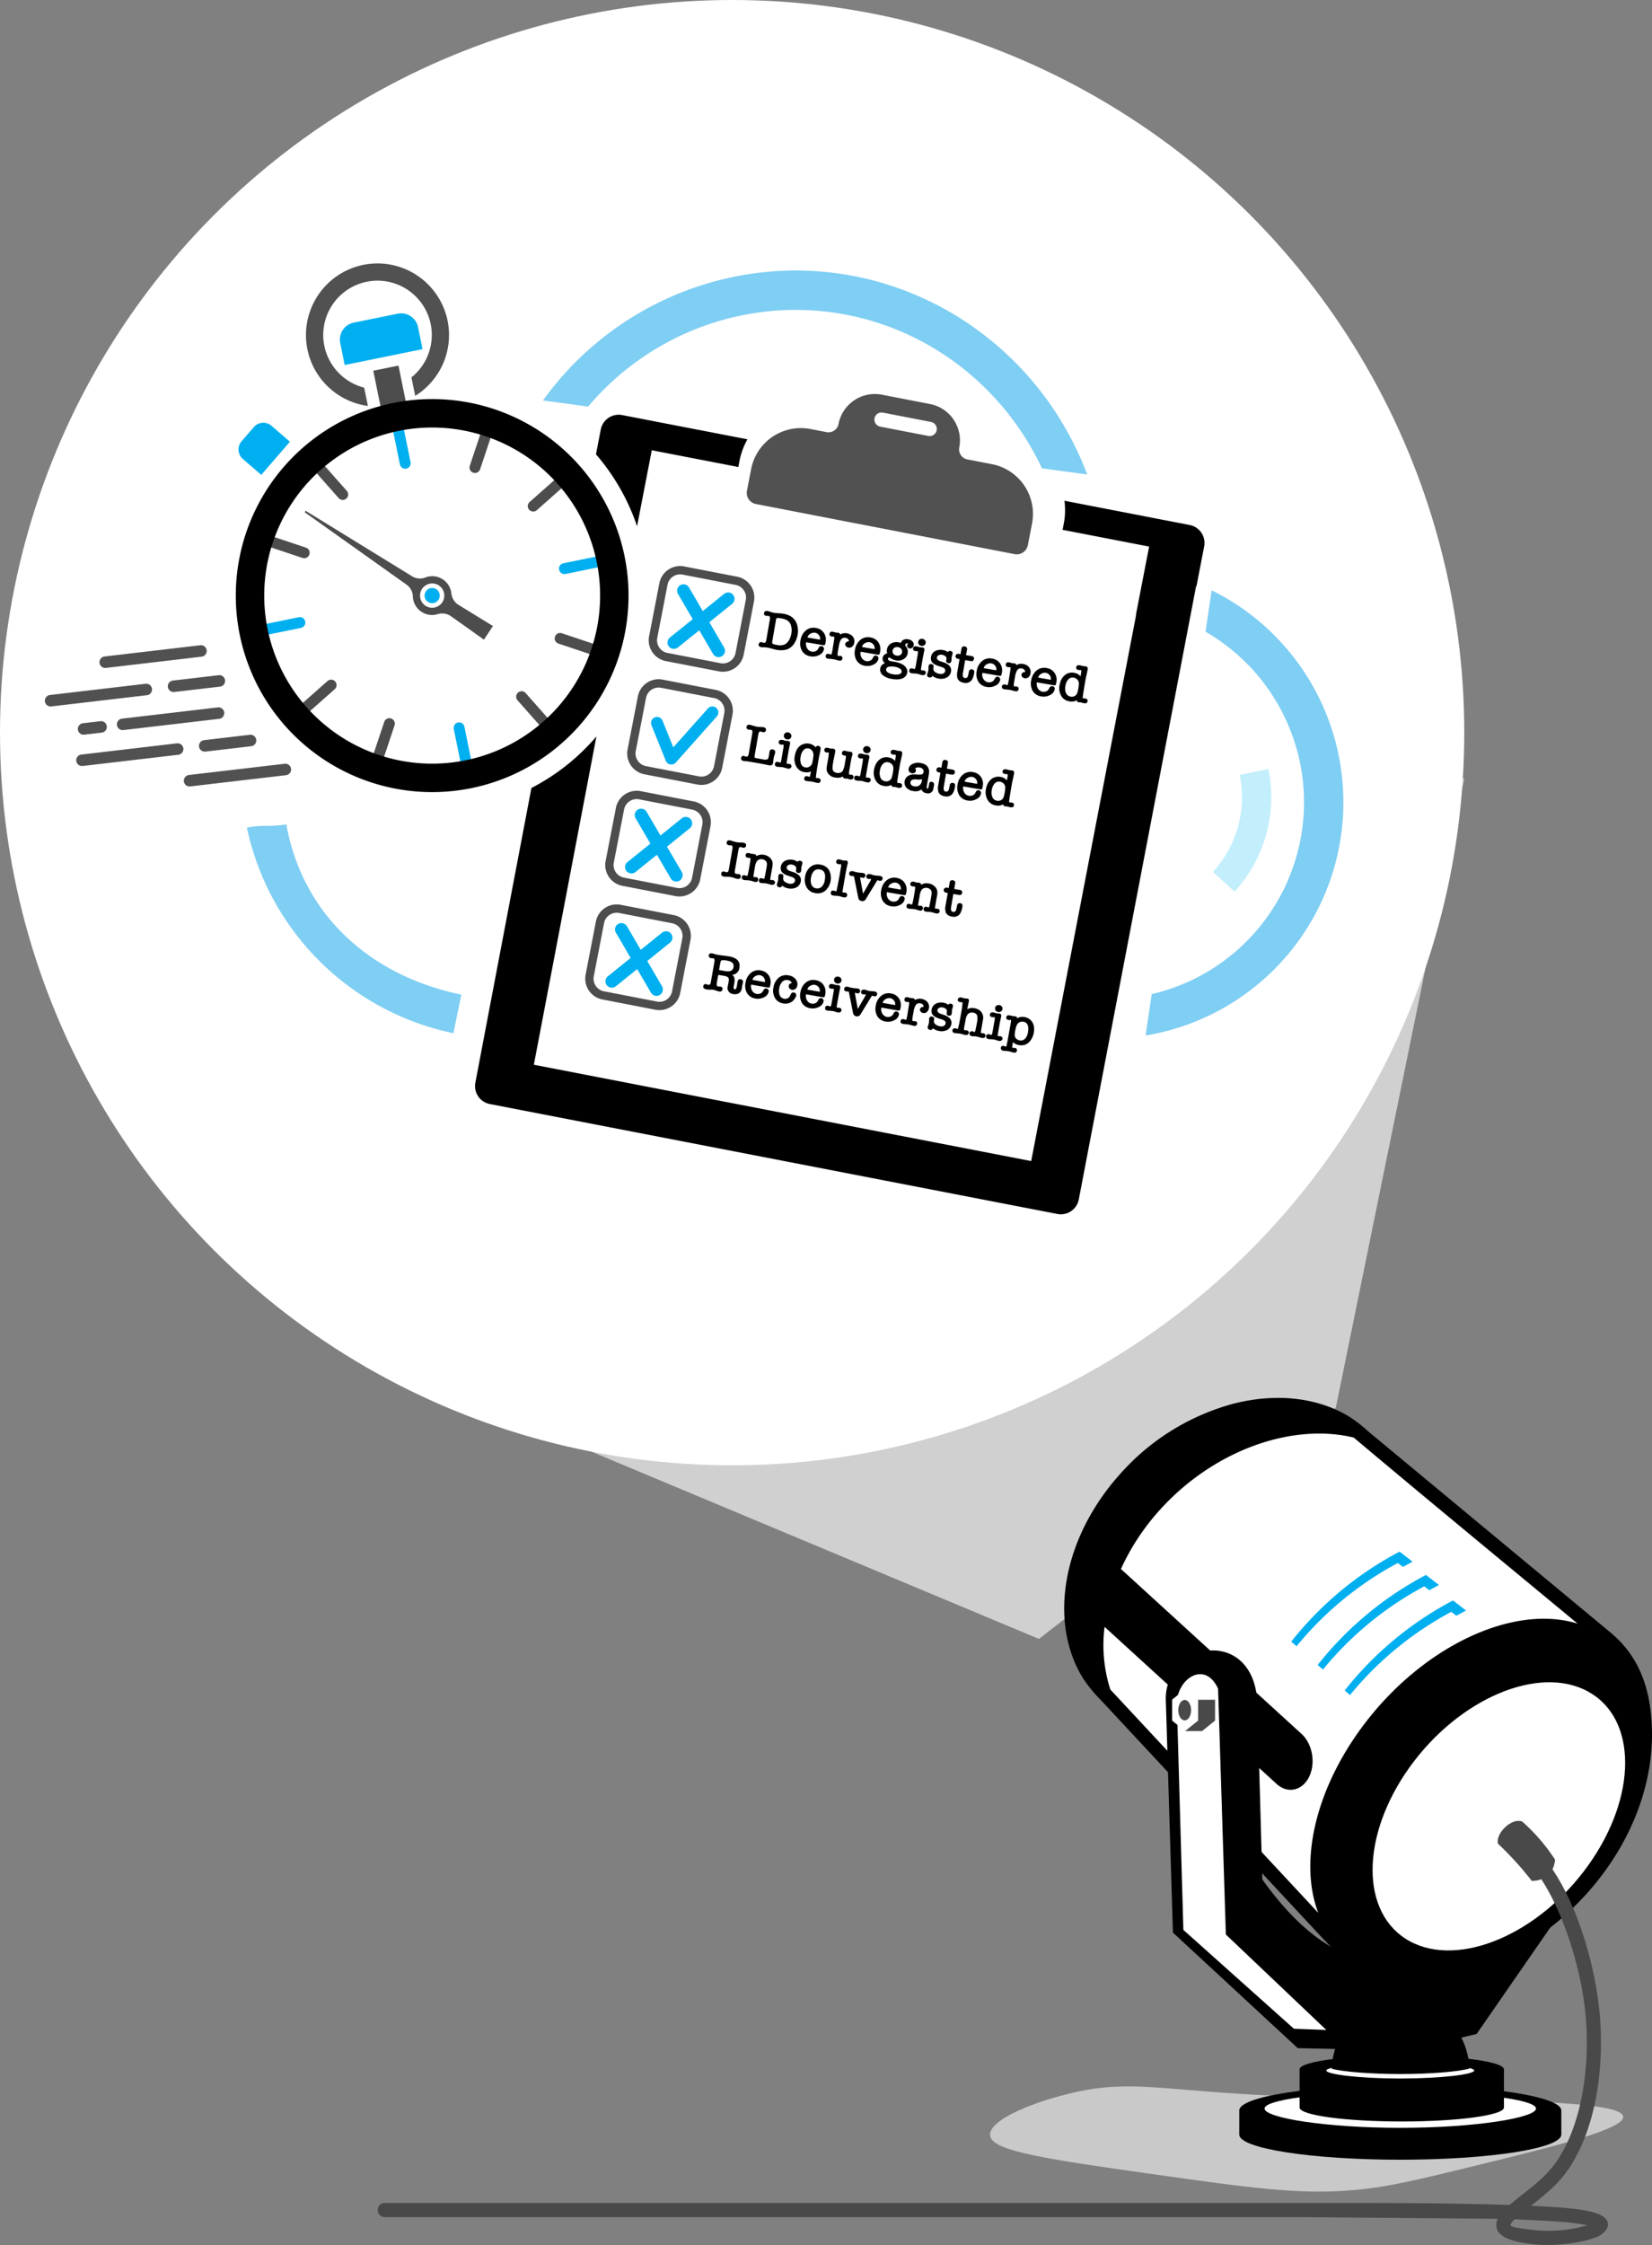 <svg xmlns="http://www.w3.org/2000/svg" width="519.242" height="705.125" viewBox="0 0 519.242 705.125">
  <rect x="0" y="0" width="519.242" height="705.125" fill="#808080" stroke="none"/>
  <g id="Group_249" data-name="Group 249" transform="translate(-265.422 -6591.494)">
    <g id="Group_227" data-name="Group 227">
      <path id="Path_286" data-name="Path 286" d="M775.573,7256.136c1.076,3.97-21.612,9.517-46.257,15.544-18.506,4.525-27.762,6.788-38.8,7.733-16.53,1.414-31.846-.673-61.809-4.905-34.007-4.8-51.03-7.3-52.042-12.014-1.116-5.221,14.734-11.208,26.685-13.853,18.067-4,27.632-.431,63.515,1.136,24.185,1.059,23.255-.409,54.357.708C752.982,7251.626,774.562,7252.4,775.573,7256.136Z" fill="#c9c9c9"/>
    </g>
    <circle id="Ellipse_40" data-name="Ellipse 40" cx="230.118" cy="230.118" r="230.118" transform="translate(265.422 6591.494)" fill="#fff"/>
    <path id="Path_287" data-name="Path 287" d="M591.978,7106.267,372.5,7014.486l353.159-178.575L685.282,7033.65" fill="#fff" opacity="0.63"/>
    <path id="Path_288" data-name="Path 288" d="M696.562,7041.984l75.009,62.226c8.5,7.048,12.019,16.209,12.89,26.948,1.527,18.813-5.636,37.37-17.709,52.078-12.043,14.674-29.007,25.554-47.107,29.046a48.785,48.785,0,0,1-18.291.462c-10.062-1.906-15.2-7.073-21.819-14.18l-67.26-72.189-.824-.883,0,0a43.727,43.727,0,0,1-5.687-6.963c-5.457-8.875-7.076-19.994-4.95-31.466,2.051-11.057,7.6-22.462,16.555-32.469a73,73,0,0,1,35.568-22.17c13-3.358,26.021-2.253,36.339,3.885a40.9,40.9,0,0,1,5.708,4.337C695.461,7041.058,695.943,7041.472,696.562,7041.984Z" fill-rule="evenodd"/>
    <path id="Path_289" data-name="Path 289" d="M617.741,7084.294l56.8,51.83c3.43,3.134,4.472,9.221,2.313,13.537h0c-2.161,4.315-6.741,5.287-10.168,2.156l-54.085-49.347a45.791,45.791,0,0,0,1.814,19.686l.264.283.007.011.833.89,64.239,68.947c-5.787-15.145-1.511-37,12.831-57.052,18.727-26.171,48.135-40.186,68.7-33.769-23.485-19.449-47.04-38.826-70.377-58.446-19.376-4.7-44.162,3.978-61.144,22.954A72.41,72.41,0,0,0,617.741,7084.294Z" fill="#fff" fill-rule="evenodd"/>
    <path id="Path_290" data-name="Path 290" d="M764.579,7122.795c15.513,8.494,15.533,32.935.045,54.577s-40.628,32.311-56.138,23.816-15.531-32.935-.044-54.579S749.069,7114.3,764.579,7122.795Z" fill="#fff" fill-rule="evenodd"/>
    <path id="Path_291" data-name="Path 291" d="M705.326,7078.842a106.7,106.7,0,0,0-34.052,28.277l1.677,1.436a104.877,104.877,0,0,1,31.834-26.139l1.591,1.227q1.5-.831,3.047-1.633l-4.1-3.168Zm8.293,7.326,4.1,3.168q-1.551.8-3.047,1.634l-1.589-1.227a104.793,104.793,0,0,0-31.836,26.138l-1.677-1.436a106.707,106.707,0,0,1,34.052-28.277Zm8.5,8.01,4.1,3.169q-1.55.8-3.046,1.632l-1.59-1.225a104.8,104.8,0,0,0-31.834,26.138l-1.677-1.437A106.7,106.7,0,0,1,722.12,7094.178Z" fill="#00afef" fill-rule="evenodd"/>
    <path id="Path_292" data-name="Path 292" d="M726.95,7238.129c6.844.8,11.179,1.993,11.179,3.322v12c0,2.421-14.382,4.384-32.117,4.384s-32.117-1.963-32.117-4.384v-12c0-1.279,4.011-2.429,10.409-3.229,1.749-10.6,10.634-18.661,21.331-18.661C716.3,7219.561,725.163,7227.58,726.95,7238.129Z" fill-rule="evenodd"/>
    <path id="Path_293" data-name="Path 293" d="M634.055,7197.561l-2.2-71.937a15.048,15.048,0,0,1,8.424-14.205,14.76,14.76,0,0,1,5.85-1.524,12.986,12.986,0,0,1,5.986,1.139c4.615,2.106,8.267,7.126,8.532,15.822l1.537,54.945c12.746,17.848,25.442,25.787,39.442,26.656,14.339.891,30.3-2.2,49.184-12.941l8.476-8.135-5.55,8.017-23.706,34.242-.491.708-.824.2-5.53,1.317-1.862.443-.717-1.783a13.146,13.146,0,0,0-4.94-6.447,8.277,8.277,0,0,0-5.2-1.265,10.052,10.052,0,0,0-5.31,2.248,16.544,16.544,0,0,0-5.364,8.652l-.467,1.667-1.72-.04-23.442-.525-.845-.02-.618-.573-37.93-35.091-.685-.635Z"/>
    <path id="Path_294" data-name="Path 294" d="M655.073,7198.891l33.3,31.8,7.653.171a20.371,20.371,0,0,1,6.355-9.286,14.475,14.475,0,0,1,7.678-3.188,12.675,12.675,0,0,1,7.971,1.929,16.645,16.645,0,0,1,5.9,6.787l2.924-.7,14.991-21.653c-16.1,8.383-27.345,8.963-40.489,8.147-19.312-1.2-33.038-14.693-43.585-29.612l-1.574-56.308c-.205-6.7-2.741-10.446-5.938-11.9a8.189,8.189,0,0,0-2.013-.619,9.434,9.434,0,0,1,3.922,7.767Z"/>
    <path id="Path_295" data-name="Path 295" d="M682.3,7229.085l-10.178-.373-34.752-31.051L635.33,7126.8c-.2-7.832,8.748-14.091,12.952-4.908l2.441,77.213Z" fill="#fff" fill-rule="evenodd"/>
    <rect id="Rectangle_33" data-name="Rectangle 33" width="5.333" height="6.583" transform="translate(641.994 7125.334)" fill="#494949"/>
    <path id="Path_296" data-name="Path 296" d="M637.911,7122.043l-2.043,1.646-2.041,1.646v6.583l2.041,1.645,2.043,1.646,2.041-1.646,2.041-1.645v-6.583l-2.041-1.646Z" fill="#fff" fill-rule="evenodd"/>
    <path id="Path_297" data-name="Path 297" d="M637.911,7122.043h5.333l4.083,3.291h-5.333Z" fill="#fff" fill-rule="evenodd"/>
    <path id="Path_298" data-name="Path 298" d="M641.994,7131.917h5.333l-4.083,3.29h-5.333Z" fill="#494949" fill-rule="evenodd"/>
    <path id="Path_299" data-name="Path 299" d="M637.787,7125.428c-1.116,0-2.02,1.438-2.02,3.211s.9,3.21,2.02,3.21,2.021-1.438,2.021-3.21S638.9,7125.428,637.787,7125.428Z" fill="#494949" fill-rule="evenodd"/>
    <path id="Path_300" data-name="Path 300" d="M743.872,7163.627a58.308,58.308,0,0,1,10.317,11.96,8.2,8.2,0,0,1-.813,3.026c8.785,13.054,13.78,32.315,14.912,46.142,1.4,17.058-1.549,34.452-8.662,46.135a36.1,36.1,0,0,1-5.635,7.169c-2.337,2.269-4.982,4.36-7.382,6.26l0,0c3.364.153,6.481.332,9.3.544,7.148.537,11.147,1.457,12.908,2.508,2.234,1.331,2.516,2.946,1.311,4.684a7.351,7.351,0,0,1-3.472,2.288c-4.251,1.609-12.529,2.739-18.887,2.084-9.231-.951-12.361-3.2-12.02-6.511a4.732,4.732,0,0,1,.444-1.519l-61.578-.529H386.36a2.22,2.22,0,0,1-2.22-2.221h0a2.221,2.221,0,0,1,2.22-2.221H674.733c21.718,0,43.465-.08,65.175.634,1.173-1.029,2.521-2.1,3.949-3.227,2.288-1.81,4.809-3.805,7.034-5.964a31.67,31.67,0,0,0,4.938-6.3c6.62-10.872,9.342-27.27,8.017-43.471-1.049-12.821-5.939-30.927-13.963-43.354a8.712,8.712,0,0,1-3,.523,101.629,101.629,0,0,0-10.643-11.7c-.787-3.142,4.239-8.245,7.636-6.945ZM741.5,7288.568a4.026,4.026,0,0,0-1.326,1.8c-.052.5,2.071,1.019,8.047,1.634a44.784,44.784,0,0,0,16.146-1.569,61.232,61.232,0,0,0-8.789-1.129C751.457,7289,746.715,7288.758,741.5,7288.568Z" fill="#494949" fill-rule="evenodd"/>
    <path id="Path_301" data-name="Path 301" d="M756.155,7261.95c0,4.355-22.664,7.887-50.607,7.887s-50.608-3.532-50.608-7.887v-7.587c0-4.357,22.662-7.887,50.608-7.887s50.607,3.53,50.607,7.887Z" fill-rule="evenodd"/>
    <path id="Path_302" data-name="Path 302" d="M738.129,7250.379c6.285.916,10.079,2.1,10.079,3.389,0,2.9-19.1,6.054-42.66,6.054s-42.662-3.155-42.662-6.054c0-1.353,4.169-2.588,11.009-3.521v3.2c0,2.421,14.382,4.384,32.117,4.384s32.117-1.963,32.117-4.384Z" fill="#fff" fill-rule="evenodd"/>
    <path id="Path_303" data-name="Path 303" d="M727.258,7241.035c.991.243,1.534.507,1.534.783,0,1.208-10.409,2.523-23.245,2.523s-23.244-1.315-23.244-2.523c0-.293.608-.57,1.712-.826l-.013.282c3.454.9,11.8,1.653,21.546,1.653,9.913,0,18.377-.785,21.718-1.7Z" fill="#fff" fill-rule="evenodd"/>
    <g id="Group_228" data-name="Group 228">
      <path id="Path_304" data-name="Path 304" d="M328.77,6797.754l-30.066,3.527a1.807,1.807,0,0,1-.421-3.59l30.066-3.526a1.807,1.807,0,1,1,.421,3.589Z" fill="#515151"/>
      <path id="Path_305" data-name="Path 305" d="M355.317,6834.973l-30.066,3.526a1.807,1.807,0,1,1-.421-3.589l30.066-3.527a1.807,1.807,0,0,1,.421,3.59Z" fill="#515151"/>
      <path id="Path_306" data-name="Path 306" d="M334.286,6817.273l-30.067,3.526a1.807,1.807,0,1,1-.42-3.589l30.066-3.526a1.807,1.807,0,1,1,.421,3.589Z" fill="#515151"/>
      <path id="Path_307" data-name="Path 307" d="M297.426,6821.6l-5.54.649a1.807,1.807,0,0,1-.421-3.589l5.54-.649a1.807,1.807,0,0,1,.421,3.589Z" fill="#515151"/>
      <path id="Path_308" data-name="Path 308" d="M311.636,6809.846l-30.067,3.526a1.807,1.807,0,1,1-.421-3.589l30.067-3.526a1.807,1.807,0,0,1,.421,3.589Z" fill="#515151"/>
      <path id="Path_309" data-name="Path 309" d="M334.546,6807.159l-14.386,1.687a1.807,1.807,0,0,1-.421-3.589l14.387-1.687a1.807,1.807,0,1,1,.42,3.589Z" fill="#515151"/>
      <path id="Path_310" data-name="Path 310" d="M321.493,6828.556l-30.066,3.526a1.807,1.807,0,1,1-.421-3.589l30.066-3.526a1.807,1.807,0,0,1,.421,3.589Z" fill="#515151"/>
      <path id="Path_311" data-name="Path 311" d="M344.4,6825.869l-14.387,1.687a1.807,1.807,0,1,1-.42-3.589l14.386-1.687a1.807,1.807,0,0,1,.421,3.589Z" fill="#515151"/>
    </g>
    <g id="Group_229" data-name="Group 229">
      <path id="Path_312" data-name="Path 312" d="M515.369,6688.824c34.222,0,63.82,20.383,77.539,49.768l14.222,1.934c-14.012-37.406-49.86-64.074-91.761-64.074a98.127,98.127,0,0,0-79.279,40.816l14.2,1.931A85.52,85.52,0,0,1,515.369,6688.824Z" fill="#7fcef3"/>
    </g>
    <path id="Path_313" data-name="Path 313" d="M407.933,6916.017a83.767,83.767,0,0,1-64.907-64.538c4.422-1.047,6.639-.16,12.4-1.047,5.12,28.583,26.657,47.649,55,53.464" fill="#7fcef3"/>
    <g id="Group_230" data-name="Group 230">
      <path id="Path_314" data-name="Path 314" d="M646.254,6776.906l-1.931,13a61.845,61.845,0,0,1-16.9,113.828l-1.931,13a74.236,74.236,0,0,0,20.763-139.83Z" fill="#7fcef3"/>
    </g>
    <path id="Path_315" data-name="Path 315" d="M664.071,6833.016a43.781,43.781,0,0,1-10.63,38.545l-6.775-6.228a34.562,34.562,0,0,0,8.393-30.438Z" fill="#c3eefc"/>
    <g id="Group_248" data-name="Group 248">
      <g id="Group_231" data-name="Group 231">
        <path id="Path_316" data-name="Path 316" d="M639.355,6756.393l-39.364-7.62a22.465,22.465,0,0,1-.218,7.22l-.37,1.912,27.2,5.265-4.163,21.5.078-.037-32.98,171.544-156.321-30.259L452.881,6822.8a67.27,67.27,0,0,1-20.428,16.191l-17.616,92.535a5.747,5.747,0,0,0,4.55,6.735l178.375,34.529a5.748,5.748,0,0,0,6.735-4.551l36.853-192.549.135-.065,2.42-12.5A5.747,5.747,0,0,0,639.355,6756.393Z"/>
        <path id="Path_317" data-name="Path 317" d="M470.282,6732.911l27.2,5.265.371-1.912a22.462,22.462,0,0,1,2.492-6.78l-39.364-7.62a5.748,5.748,0,0,0-6.735,4.551l-1.505,7.774a67.466,67.466,0,0,1,12.918,22.609Z"/>
      </g>
      <path id="Path_318" data-name="Path 318" d="M577.2,6737.286l-7.715-1.493a3.223,3.223,0,0,1-2.551-3.776,11.626,11.626,0,0,0-9.205-13.624l-15.128-2.929a11.627,11.627,0,0,0-13.625,9.206,3.221,3.221,0,0,1-3.775,2.55l-5.038-.975a15.917,15.917,0,0,0-18.653,12.6l-1.315,6.789a3.553,3.553,0,0,0,2.814,4.164l81.316,15.741a3.554,3.554,0,0,0,4.164-2.814l1.314-6.789A15.917,15.917,0,0,0,577.2,6737.286Zm-20.023-8.87-15.128-2.928a2.241,2.241,0,0,1,.852-4.4l15.128,2.928a2.241,2.241,0,1,1-.852,4.4Z" fill="#515151"/>
      <path id="Path_319" data-name="Path 319" d="M491.384,6802.364l-16.683-3.229a6.653,6.653,0,0,1-5.262-7.786l3.23-16.684a6.653,6.653,0,0,1,7.787-5.261l16.684,3.229a6.655,6.655,0,0,1,5.261,7.788l-3.229,16.683A6.653,6.653,0,0,1,491.384,6802.364Zm-11.425-30.393a4.035,4.035,0,0,0-4.724,3.191l-3.229,16.684a4.034,4.034,0,0,0,3.192,4.722l16.683,3.23a4.035,4.035,0,0,0,4.724-3.191l3.229-16.683a4.035,4.035,0,0,0-3.191-4.724Z" fill="#4d4d4d"/>
      <path id="Path_320" data-name="Path 320" d="M477.722,6872.948l-16.684-3.23a6.653,6.653,0,0,1-5.262-7.786l3.23-16.683a6.653,6.653,0,0,1,7.787-5.262l16.684,3.23a6.653,6.653,0,0,1,5.261,7.787l-3.229,16.683A6.654,6.654,0,0,1,477.722,6872.948ZM466.3,6842.554a4.034,4.034,0,0,0-4.723,3.192l-3.23,16.683a4.034,4.034,0,0,0,3.192,4.722l16.683,3.23a4.034,4.034,0,0,0,4.724-3.19l3.229-16.684a4.035,4.035,0,0,0-3.191-4.724Z" fill="#4d4d4d"/>
      <path id="Path_321" data-name="Path 321" d="M484.628,6837.913l-16.683-3.229a6.654,6.654,0,0,1-5.262-7.786l3.229-16.684a6.654,6.654,0,0,1,7.788-5.261l16.683,3.229a6.654,6.654,0,0,1,5.262,7.788l-3.23,16.683A6.653,6.653,0,0,1,484.628,6837.913ZM473.2,6807.519a4.036,4.036,0,0,0-4.724,3.192l-3.229,16.683a4.034,4.034,0,0,0,3.192,4.723l16.683,3.23a4.036,4.036,0,0,0,4.724-3.191l3.229-16.683a4.036,4.036,0,0,0-3.192-4.724Z" fill="#4d4d4d"/>
      <path id="Path_322" data-name="Path 322" d="M471.432,6908.644l-16.683-3.229a6.655,6.655,0,0,1-5.262-7.787l3.23-16.683a6.652,6.652,0,0,1,7.787-5.261l16.683,3.229a6.653,6.653,0,0,1,5.262,7.787l-3.23,16.684A6.653,6.653,0,0,1,471.432,6908.644Zm-11.425-30.394a4.037,4.037,0,0,0-4.724,3.192l-3.229,16.683a4.035,4.035,0,0,0,3.192,4.723l16.683,3.229a4.035,4.035,0,0,0,4.724-3.19l3.229-16.683a4.035,4.035,0,0,0-3.192-4.724Z" fill="#4d4d4d"/>
      <path id="Path_323" data-name="Path 323" d="M476.071,6831.593a1.882,1.882,0,0,1-1.388-1.145l-4.528-11.255a1.882,1.882,0,0,1,3.491-1.4l3.4,8.441,10.836-12.171a1.881,1.881,0,1,1,2.809,2.5L477.833,6831a1.883,1.883,0,0,1-1.728.6Z" fill="#00afef"/>
      <g id="Group_234" data-name="Group 234">
        <path id="Path_324" data-name="Path 324" d="M347.535,6740.653l9.009-10.415-5.787-5.006a3.933,3.933,0,0,0-5.547.4l-3.863,4.466a3.933,3.933,0,0,0,.4,5.547Z" fill="#00afef"/>
        <path id="Path_325" data-name="Path 325" d="M406.105,6692.236A22.482,22.482,0,1,0,381.059,6719l-1.172-5.751a17.06,17.06,0,1,1,14.853-3.217l1.182,5.8A22.488,22.488,0,0,0,406.105,6692.236Z" fill="#515151"/>
        <rect id="Rectangle_34" data-name="Rectangle 34" width="8.084" height="15.473" transform="translate(382.746 6707.935) rotate(-11.514)" fill="#4d4d4d"/>
        <path id="Path_326" data-name="Path 326" d="M390.416,6690.019l-13.816,2.814a5.433,5.433,0,0,0-4.24,6.409l1.4,6.893,24.465-4.983-1.4-6.893A5.434,5.434,0,0,0,390.416,6690.019Z" fill="#00afef"/>
        <g id="Group_232" data-name="Group 232">
          <path id="Path_327" data-name="Path 327" d="M393.133,6738.679a1.71,1.71,0,0,1-2.017-1.334l-2.688-13.2a1.71,1.71,0,1,1,3.352-.682l2.687,13.2A1.709,1.709,0,0,1,393.133,6738.679Z" fill="#00afef"/>
          <path id="Path_328" data-name="Path 328" d="M433.36,6752.128a1.71,1.71,0,0,1-1.476-2.956l10.083-8.925a1.71,1.71,0,0,1,2.267,2.562l-10.083,8.925A1.7,1.7,0,0,1,433.36,6752.128Z" fill="#4d4d4d"/>
          <path id="Path_329" data-name="Path 329" d="M415.046,6740.015a1.71,1.71,0,0,1-1.962-2.218l4.27-12.771a1.71,1.71,0,1,1,3.244,1.084l-4.27,12.771A1.712,1.712,0,0,1,415.046,6740.015Z" fill="#4d4d4d"/>
          <path id="Path_330" data-name="Path 330" d="M373.489,6748.48a1.709,1.709,0,0,1-1.624-.542l-8.925-10.084a1.71,1.71,0,1,1,2.561-2.266l8.926,10.083a1.71,1.71,0,0,1-.938,2.809Z" fill="#4d4d4d"/>
          <path id="Path_331" data-name="Path 331" d="M361.373,6766.792a1.7,1.7,0,0,1-.882-.054l-12.772-4.27a1.71,1.71,0,1,1,1.084-3.244l12.772,4.27a1.71,1.71,0,0,1-.2,3.3Z" fill="#4d4d4d"/>
          <path id="Path_332" data-name="Path 332" d="M360.039,6788.705l-13.2,2.688a1.71,1.71,0,0,1-.683-3.351l13.195-2.688a1.71,1.71,0,0,1,.683,3.351Z" fill="#00afef"/>
          <path id="Path_333" data-name="Path 333" d="M359.758,6817.277a1.71,1.71,0,0,1-1.477-2.956l10.084-8.926a1.71,1.71,0,0,1,2.267,2.562l-10.084,8.925A1.7,1.7,0,0,1,359.758,6817.277Z" fill="#4d4d4d"/>
          <path id="Path_334" data-name="Path 334" d="M383.879,6833.236a1.71,1.71,0,0,1-1.962-2.218l4.27-12.772a1.71,1.71,0,1,1,3.244,1.085l-4.27,12.771A1.712,1.712,0,0,1,383.879,6833.236Z" fill="#4d4d4d"/>
          <path id="Path_335" data-name="Path 335" d="M412.752,6834.994a1.71,1.71,0,0,1-2.017-1.334l-2.688-13.2a1.71,1.71,0,1,1,3.351-.682l2.688,13.195A1.709,1.709,0,0,1,412.752,6834.994Z" fill="#00afef"/>
          <path id="Path_336" data-name="Path 336" d="M438.637,6822.082a1.709,1.709,0,0,1-1.624-.542l-8.925-10.084a1.71,1.71,0,1,1,2.561-2.267l8.926,10.084a1.711,1.711,0,0,1-.938,2.809Z" fill="#4d4d4d"/>
          <path id="Path_337" data-name="Path 337" d="M454.593,6797.959a1.7,1.7,0,0,1-.881-.054l-12.771-4.27a1.71,1.71,0,1,1,1.084-3.244l12.771,4.27a1.71,1.71,0,0,1-.2,3.3Z" fill="#4d4d4d"/>
          <path id="Path_338" data-name="Path 338" d="M456.354,6769.086l-13.2,2.688a1.71,1.71,0,0,1-.683-3.351l13.195-2.688a1.71,1.71,0,0,1,.683,3.351Z" fill="#00afef"/>
        </g>
        <path id="Path_339" data-name="Path 339" d="M388.938,6718.083a61.723,61.723,0,1,0,72.8,48.161A61.723,61.723,0,0,0,388.938,6718.083Zm22.856,112.206a52.787,52.787,0,1,1,41.188-62.261A52.787,52.787,0,0,1,411.794,6830.289Z"/>
        <g id="Group_233" data-name="Group 233">
          <path id="Path_340" data-name="Path 340" d="M402.572,6776.577a2.382,2.382,0,1,1-3.3.672A2.383,2.383,0,0,1,402.572,6776.577Z" fill="#00afef"/>
          <path id="Path_341" data-name="Path 341" d="M404.622,6773.479a6.038,6.038,0,0,0-5.476-.611,4.7,4.7,0,0,1-4.136-.327l-33.529-20.614-.3.449,32.086,22.794a4.7,4.7,0,0,1,1.919,3.679,6.045,6.045,0,0,0,7.728,5.563,4.832,4.832,0,0,1,4.184.584l10.428,7.408,2.83-4.279-10.9-6.7a4.83,4.83,0,0,1-2.174-3.623A6.035,6.035,0,0,0,404.622,6773.479Zm.444,5.244a3.966,3.966,0,0,1-.155.911c-.014.051-.027.1-.044.153a3.443,3.443,0,0,1-1.072,1.62c-.04.036-.083.068-.124.1a3.952,3.952,0,0,1-.777.5,3.8,3.8,0,0,1-5.423-3.852,4.112,4.112,0,0,1,.179-.821c.008-.023.013-.048.021-.071a3.492,3.492,0,0,1,.985-1.489c.019-.017.039-.031.058-.047a4.075,4.075,0,0,1,.685-.487,3.8,3.8,0,0,1,5.667,3.484Z" fill="#4d4d4d"/>
        </g>
      </g>
      <g id="Group_235" data-name="Group 235">
        <path id="Path_342" data-name="Path 342" d="M507.4,6786.042q.166-.959-.366-1.086a.351.351,0,0,1-.129,0,1.1,1.1,0,0,0-.2-.017l.017,0a3.146,3.146,0,0,1-.5-.034.679.679,0,0,1-.645-.874q.137-.789,1.146-.616l.109.019a.6.6,0,0,1,.14.043l.82.263c.153.05.309.1.47.134s.33.075.51.106a7.779,7.779,0,0,0,.883.1l1.079.067q.154.009.366.037c.141.019.3.042.464.071a6.668,6.668,0,0,1,2.5.885,4.533,4.533,0,0,1,1.824,2.36,6.641,6.641,0,0,1,.221,3.415,7.068,7.068,0,0,1-1.152,2.848,4.76,4.76,0,0,1-.936,1,4.57,4.57,0,0,1-1.118.654,6.03,6.03,0,0,1-1.542.3,7.167,7.167,0,0,1-1.75-.1c-.123-.021-.246-.045-.368-.072s-.244-.057-.366-.089l-1.092-.294q-.546-.147-1.15-.252a5.834,5.834,0,0,0-.85-.1L505,6794.8a.4.4,0,0,0-.121,0l-.151-.026q-.977-.169-.838-.96a.72.72,0,0,1,.321-.506.787.787,0,0,1,.584-.115,2.911,2.911,0,0,1,.478.134,1.258,1.258,0,0,1,.133.033,1.226,1.226,0,0,0,.15.033q.555.1.724-.877Zm.743,6.986a.661.661,0,0,0,.4.8,8.209,8.209,0,0,0,1.286.276,4.2,4.2,0,0,0,1.575,0,2.78,2.78,0,0,0,1.183-.531,4.427,4.427,0,0,0,.973-1.268,5.837,5.837,0,0,0,.57-1.737,5.433,5.433,0,0,0-.127-2.706,2.7,2.7,0,0,0-1.386-1.643,5.728,5.728,0,0,0-1.6-.485,4.388,4.388,0,0,0-1.453-.113l0-.018c-.1.04-.18.241-.243.6Z"/>
        <path id="Path_343" data-name="Path 343" d="M524.939,6793.139q-.066.387-.122.6a.662.662,0,0,1-.159.318.355.355,0,0,1-.268.1,2.95,2.95,0,0,1-.45-.052l-5.06-.879c-.045-.008-.068-.006-.071.006a2.626,2.626,0,0,0,.338,1.945,2.084,2.084,0,0,0,2.623.854,1.55,1.55,0,0,0,.8-.744l.231-.428a.955.955,0,0,1,.364-.352.877.877,0,0,1,1.233.925,2.536,2.536,0,0,1-1.527,1.813,4.194,4.194,0,0,1-2.684.4,3.7,3.7,0,0,1-2.667-1.694,4.7,4.7,0,0,1-.494-3.34,5,5,0,0,1,1.681-3.1,3.772,3.772,0,0,1,3.167-.783,3.981,3.981,0,0,1,1.45.528,3.636,3.636,0,0,1,1.039,1A3.826,3.826,0,0,1,524.939,6793.139Zm-1.762-.721a1.817,1.817,0,0,0-.327-1.408,1.892,1.892,0,0,0-1.215-.782,2.242,2.242,0,0,0-1.551.354,1.734,1.734,0,0,0-.857,1.15Z"/>
        <path id="Path_344" data-name="Path 344" d="M528.906,6790.244c.37.064.563.248.58.55a2.926,2.926,0,0,1,2.092-.381,3.443,3.443,0,0,1,1.1.372,2.62,2.62,0,0,1,.786.656,2.3,2.3,0,0,1,.436.881,2.483,2.483,0,0,1,.026,1.044,1.976,1.976,0,0,1-.646,1.23,1.425,1.425,0,0,1-1.212.3,1.219,1.219,0,0,1-.766-.428.915.915,0,0,1-.2-.763.84.84,0,0,1,.382-.558.9.9,0,0,1,.677-.158c.023,0,.02,0-.005-.019l.039.025.014-.085a.772.772,0,0,0-.219-.679,1.319,1.319,0,0,0-.772-.394,1.4,1.4,0,0,0-1.581.73,6.452,6.452,0,0,0-.58,1.943l-.184,1.059-.134.773a2.225,2.225,0,0,0-.045.356c-.029.5,0,.762.09.778a1.808,1.808,0,0,0,.187.023,1.44,1.44,0,0,0,.172,0,1.382,1.382,0,0,1,.4,0q.774.134.648.857-.137.791-1.062.629l-.05-.009c-.09-.015-.2-.04-.325-.073s-.272-.077-.436-.129c-.32-.089-.546-.146-.681-.169q-.319-.056-.556-.089c-.158-.02-.3-.037-.425-.047l-.922-.074q-.926-.16-.788-.95.123-.707,1-.554a.981.981,0,0,0,.145.015.308.308,0,0,1,.138.051l.193.086.134.023a.071.071,0,0,0,.048.025l.017,0q.152.027.255-.475c.024-.134.053-.268.087-.4s.064-.265.087-.4l.577-3.622q.075-.628-.045-.736-.035-.006-.171-.012a1.869,1.869,0,0,1-.188-.016l.033.006a1.763,1.763,0,0,1-.428-.022q-.792-.138-.662-.878c.089-.514.448-.719,1.076-.61a.688.688,0,0,0,.2.061c.111.025.21.051.3.078s.173.051.256.071.147.033.192.041l.093.016a.9.9,0,0,0,.146.008.18.18,0,0,0,.06,0,.251.251,0,0,1,.077,0A1.79,1.79,0,0,1,528.906,6790.244Z"/>
        <path id="Path_345" data-name="Path 345" d="M542.069,6796.114c-.045.258-.085.458-.122.6a.662.662,0,0,1-.159.318.354.354,0,0,1-.268.1,2.913,2.913,0,0,1-.45-.051l-5.06-.879c-.045-.008-.069-.006-.071,0a2.628,2.628,0,0,0,.338,1.946,2.083,2.083,0,0,0,2.622.853,1.54,1.54,0,0,0,.8-.743l.23-.428a.974.974,0,0,1,.364-.352.878.878,0,0,1,1.234.925,2.541,2.541,0,0,1-1.527,1.813,4.21,4.21,0,0,1-2.684.4,3.7,3.7,0,0,1-2.668-1.694,4.7,4.7,0,0,1-.493-3.34,5,5,0,0,1,1.681-3.1,3.773,3.773,0,0,1,3.167-.783,3.96,3.96,0,0,1,1.449.528,3.6,3.6,0,0,1,1.04,1A3.824,3.824,0,0,1,542.069,6796.114Zm-1.762-.722a1.816,1.816,0,0,0-.327-1.407,1.9,1.9,0,0,0-1.215-.783,2.249,2.249,0,0,0-1.551.355,1.735,1.735,0,0,0-.858,1.149Z"/>
        <path id="Path_346" data-name="Path 346" d="M547.884,6793.245c.112.019.226.045.342.076s.227.069.335.111a1.772,1.772,0,0,1,.839-.989,2.32,2.32,0,0,1,1.489-.148,2.281,2.281,0,0,1,1.345.683,1.386,1.386,0,0,1,.367,1.224,1.147,1.147,0,0,1-.471.767,1.054,1.054,0,0,1-.823.2.946.946,0,0,1-.588-.353.759.759,0,0,1-.177-.629.923.923,0,0,1,.09-.27.618.618,0,0,1,.256-.224,1.106,1.106,0,0,0-.133-.083.427.427,0,0,0-.138-.05q-.539-.094-.717.636a3.217,3.217,0,0,1,.726,1.158,2.616,2.616,0,0,1,.09,1.322,2.585,2.585,0,0,1-1.272,1.84,3.294,3.294,0,0,1-2.373.4,4.745,4.745,0,0,1-.949-.269,4.293,4.293,0,0,1-.908-.5,1.465,1.465,0,0,0-.3-.14.268.268,0,0,0-.232.09.517.517,0,0,0-.146.294q-.105.606,1.29.848l.1.017.109.019a.741.741,0,0,0,.146.009l.218.038a8.991,8.991,0,0,1,2.486.743,3.42,3.42,0,0,1,1.361,1.188,2.1,2.1,0,0,1,.315,1.527,2.268,2.268,0,0,1-.493,1.093,2.579,2.579,0,0,1-1,.71,4.39,4.39,0,0,1-1.439.3,7.882,7.882,0,0,1-1.8-.121,5.913,5.913,0,0,1-2.957-1.224,2.179,2.179,0,0,1-.776-2.109,2.024,2.024,0,0,1,1.494-1.627,1.7,1.7,0,0,1-.743-1.706,1.574,1.574,0,0,1,.486-.9,2.294,2.294,0,0,1,.975-.524,1.682,1.682,0,0,1-.145-.614,3.134,3.134,0,0,1,.049-.632,2.6,2.6,0,0,1,1.269-1.823A3.476,3.476,0,0,1,547.884,6793.245Zm-1.264,7.676a4.181,4.181,0,0,0-1.872.014.993.993,0,0,0-.806.752.968.968,0,0,0,.488.976,4.066,4.066,0,0,0,1.678.612,4.369,4.369,0,0,0,1.879,0q.72-.205.813-.742a.984.984,0,0,0-.479-.984A4.015,4.015,0,0,0,546.62,6800.921Zm1.055-6.171a1.54,1.54,0,0,0-1.07.177,1.242,1.242,0,0,0-.609.813l-.012.067a1.275,1.275,0,0,0,.233,1.053,1.523,1.523,0,0,0,.98.542,1.667,1.667,0,0,0,1.172-.168,1.207,1.207,0,0,0,.585-.877,1.239,1.239,0,0,0-.269-1.042A1.607,1.607,0,0,0,547.675,6794.75Z"/>
        <path id="Path_347" data-name="Path 347" d="M555.062,6800.569l-.106.614a1.887,1.887,0,0,0-.037.314c-.025.343,0,.519.064.531-.012,0,.017,0,.086,0s.157,0,.261-.007l-.019.013a1.177,1.177,0,0,1,.132-.011,1,1,0,0,1,.2.017q.873.153.746.891a.687.687,0,0,1-.374.506,1.108,1.108,0,0,1-.736.1c-.089-.015-.2-.04-.333-.075s-.287-.079-.462-.133l-.427-.134a2.5,2.5,0,0,0-.3-.078c-.124-.021-.261-.04-.415-.054s-.316-.026-.488-.033l-.523-.031a3.131,3.131,0,0,1-.349-.034q-.907-.157-.773-.931.129-.739.952-.6c.022,0,.086.021.19.05s.19.056.255.078a.657.657,0,0,0,.179.067l.1.018c.089.015.2-.244.325-.776l.7-4.052q.087-.8-.065-.825a.732.732,0,0,0-.12,0c-.058,0-.129.007-.211.016a.653.653,0,0,1-.2.008c-.074-.007-.134-.014-.178-.022q-.858-.149-.729-.889.131-.756,1.106-.587l.3.053a.585.585,0,0,1,.166.046c.153.049.281.089.386.118s.174.048.207.054.071.009.144.016a2.045,2.045,0,0,0,.215.011l.446.026q.723.126.577.966l-.041.235a.513.513,0,0,0-.036.107l-.01.059a3.208,3.208,0,0,0-.1.467c-.013.079-.03.16-.05.243s-.039.17-.054.259q-.075.333-.132.661l-.115.664Zm-.064-6.211a1.165,1.165,0,0,1-.768-.462,1.063,1.063,0,0,1-.2-.848,1.035,1.035,0,0,1,.472-.723,1.176,1.176,0,0,1,.877-.168,1.215,1.215,0,0,1,.779.455,1.029,1.029,0,0,1,.209.842,1.054,1.054,0,0,1-.482.73A1.2,1.2,0,0,1,555,6794.358Z"/>
        <path id="Path_348" data-name="Path 348" d="M561.836,6795.668a3.125,3.125,0,0,1,1.5.641.7.7,0,0,1,.821-.342q.791.137.662.876a.239.239,0,0,1-.021.066.57.57,0,0,0-.028.117c-.008.044-.02.1-.036.158s-.03.119-.04.175a2.972,2.972,0,0,0-.1.293,2.8,2.8,0,0,0-.067.283,3.388,3.388,0,0,0-.04.53c0,.128,0,.24-.006.338a2.335,2.335,0,0,1-.029.262q-.145.842-.936.7a.707.707,0,0,1-.681-.862l.076-.541a.849.849,0,0,0-.347-.745,2.018,2.018,0,0,0-1.019-.462,1.723,1.723,0,0,0-1.078.125.926.926,0,0,0-.554.7.788.788,0,0,0,.206.7,2.025,2.025,0,0,0,.781.49l.451.148c.147.049.3.1.451.146q2.887.919,2.532,2.969a2.6,2.6,0,0,1-1.348,1.878,4,4,0,0,1-2.583.315,4.145,4.145,0,0,1-1.93-.856.711.711,0,0,1-.917.5.777.777,0,0,1-.706-1.023c.052-.164.095-.3.129-.393s.064-.185.089-.262.047-.156.067-.239.044-.2.071-.36a3.341,3.341,0,0,0,.044-.4c.008-.142.01-.278.009-.4a2.077,2.077,0,0,1,.029-.463.7.7,0,0,1,.924-.636q.538.093.606.4a2.654,2.654,0,0,1-.026.948,1.154,1.154,0,0,0,.464,1.068,3.114,3.114,0,0,0,1.541.648,1.763,1.763,0,0,0,1.142-.139,1.038,1.038,0,0,0,.576-.775q.155-.89-1.3-1.3a13.515,13.515,0,0,1-1.5-.529,3.9,3.9,0,0,1-1.05-.633,1.885,1.885,0,0,1-.565-.833,2.313,2.313,0,0,1-.046-1.134,2.549,2.549,0,0,1,.436-1.067,2.509,2.509,0,0,1,.83-.74,3.366,3.366,0,0,1,1.139-.373A4.283,4.283,0,0,1,561.836,6795.668Z"/>
        <path id="Path_349" data-name="Path 349" d="M569.956,6802.463a.8.8,0,0,1,1.009-.725q.823.144.657,1.1a7.6,7.6,0,0,1-.4,1.514,3.335,3.335,0,0,1-.547.954,2.489,2.489,0,0,1-2.377.626,2.921,2.921,0,0,1-1.178-.447,1.982,1.982,0,0,1-.7-.814,4.01,4.01,0,0,1-.084-2.213l.663-3.816c.013-.079.009-.121-.013-.125l-.5-.087a.878.878,0,0,1-.575-.333.75.75,0,0,1-.145-.606.769.769,0,0,1,.338-.5.788.788,0,0,1,.6-.146l.622.108.3-1.714a.778.778,0,0,1,1.037-.686.755.755,0,0,1,.695.987l-.295,1.7c0,.011,0,.017.014.019l1.731.3q.875.151.74.925-.139.807-1.048.649l-1.765-.307a.134.134,0,0,1,.03.127l-.68,3.917q-.25,1.446.573,1.588.891.155,1.086-.971Z"/>
        <path id="Path_350" data-name="Path 350" d="M580.329,6802.758c-.044.258-.085.458-.122.6a.661.661,0,0,1-.159.318.355.355,0,0,1-.268.1,2.913,2.913,0,0,1-.45-.051l-5.06-.879c-.045-.008-.068-.006-.07,0a2.623,2.623,0,0,0,.337,1.946,2.083,2.083,0,0,0,2.623.853,1.544,1.544,0,0,0,.8-.743l.231-.428a.96.96,0,0,1,.364-.352.878.878,0,0,1,1.233.925,2.537,2.537,0,0,1-1.527,1.813,4.21,4.21,0,0,1-2.684.4,3.7,3.7,0,0,1-2.667-1.694,4.7,4.7,0,0,1-.494-3.34,5,5,0,0,1,1.682-3.1,3.77,3.77,0,0,1,3.166-.783,3.966,3.966,0,0,1,1.45.528,3.61,3.61,0,0,1,1.039,1A3.825,3.825,0,0,1,580.329,6802.758Zm-1.762-.722a1.816,1.816,0,0,0-.327-1.407,1.9,1.9,0,0,0-1.215-.783,2.249,2.249,0,0,0-1.551.355,1.733,1.733,0,0,0-.857,1.149Z"/>
        <path id="Path_351" data-name="Path 351" d="M584.3,6799.862q.555.1.58.551a2.925,2.925,0,0,1,2.092-.381,3.446,3.446,0,0,1,1.1.372,2.621,2.621,0,0,1,.786.656,2.291,2.291,0,0,1,.436.881,2.478,2.478,0,0,1,.026,1.043,1.976,1.976,0,0,1-.646,1.231,1.424,1.424,0,0,1-1.212.3,1.209,1.209,0,0,1-.766-.428.911.911,0,0,1-.205-.762.838.838,0,0,1,.382-.558.9.9,0,0,1,.677-.159c.023,0,.02,0-.005-.018l.039.024.014-.085a.769.769,0,0,0-.219-.678,1.325,1.325,0,0,0-.772-.4,1.4,1.4,0,0,0-1.581.731,6.434,6.434,0,0,0-.58,1.943l-.184,1.059-.134.773a2.2,2.2,0,0,0-.045.356q-.043.754.09.778c.068.011.129.019.187.023a1.679,1.679,0,0,0,.172,0,1.348,1.348,0,0,1,.4,0q.774.133.648.856-.137.79-1.062.63l-.05-.009c-.09-.016-.2-.04-.325-.074s-.272-.076-.436-.128c-.32-.089-.546-.146-.681-.17-.213-.037-.4-.066-.556-.088s-.3-.037-.425-.047l-.922-.074c-.617-.107-.879-.423-.788-.951q.123-.7,1-.554a.87.87,0,0,0,.145.016.3.3,0,0,1,.138.05l.193.086.134.024a.068.068,0,0,0,.048.025l.017,0c.1.017.186-.141.255-.475q.036-.2.087-.4c.035-.133.064-.266.087-.4l.577-3.622q.075-.628-.045-.736c-.023,0-.079-.007-.171-.012s-.154-.01-.188-.015l.034,0a1.72,1.72,0,0,1-.429-.021q-.79-.138-.662-.878.133-.773,1.076-.61a.69.69,0,0,0,.2.06c.111.025.21.052.3.079s.173.05.256.07.147.033.193.041l.092.016a.747.747,0,0,0,.146.009.18.18,0,0,0,.06,0,.251.251,0,0,1,.077,0A1.861,1.861,0,0,1,584.3,6799.862Z"/>
        <path id="Path_352" data-name="Path 352" d="M597.459,6805.732c-.045.258-.085.459-.122.6a.661.661,0,0,1-.159.318.355.355,0,0,1-.268.1,3,3,0,0,1-.45-.052l-5.06-.878c-.045-.008-.069-.007-.071,0a2.624,2.624,0,0,0,.338,1.945,2.083,2.083,0,0,0,2.623.854,1.548,1.548,0,0,0,.8-.743l.23-.428a.966.966,0,0,1,.365-.352.758.758,0,0,1,.5-.068.77.77,0,0,1,.728.992,2.534,2.534,0,0,1-1.527,1.813,4.2,4.2,0,0,1-2.684.4,3.7,3.7,0,0,1-2.667-1.694,4.694,4.694,0,0,1-.494-3.34,5,5,0,0,1,1.681-3.1,3.771,3.771,0,0,1,3.167-.784,4.018,4.018,0,0,1,1.45.528,3.636,3.636,0,0,1,1.039,1A3.825,3.825,0,0,1,597.459,6805.732Zm-1.762-.721a1.819,1.819,0,0,0-.327-1.408,1.9,1.9,0,0,0-1.215-.782,2.241,2.241,0,0,0-1.551.355,1.73,1.73,0,0,0-.857,1.149Z"/>
        <path id="Path_353" data-name="Path 353" d="M603.072,6802.829a3.417,3.417,0,0,1,1.135.4,3.137,3.137,0,0,1,.841.691l.155-.89q.052-.3.075-.481a2.2,2.2,0,0,0,.02-.266.526.526,0,0,0-.085-.309,1.023,1.023,0,0,1-.2-.008q-.128-.013-.2-.025l.034.006a.877.877,0,0,1-.218.005c-.074-.007-.138-.015-.194-.025q-.875-.152-.746-.891.132-.758,1.207-.571l.118.021a.983.983,0,0,1,.165.046.719.719,0,0,1,.1.026.67.67,0,0,0,.1.027l.5.137c.022,0,.07.01.144.017s.151.011.231.014.174.01.248.017.145.016.212.028c.482.084.672.416.571,1l-.044.252a1.481,1.481,0,0,0-.075.333q-.015.084-.042.192c-.019.071-.034.148-.048.226s-.1.5-.266,1.235c-.01.056-.023.117-.041.183s-.03.123-.037.166c-.043.178-.076.337-.1.477l-.062.361-.272,1.564-.427,2.661c-.052.362-.089.644-.112.847a1.814,1.814,0,0,0-.02.412c-.012.067.021.108.1.122a1.149,1.149,0,0,0,.144.016,1.2,1.2,0,0,0,.131,0,.7.7,0,0,0,.1.009.52.52,0,0,1,.086.006.27.27,0,0,1,.111,0l.11.019q.856.149.729.887c-.09.517-.465.716-1.126.6-.056-.01-.131-.026-.226-.048s-.185-.046-.273-.073c-.045-.008-.092-.02-.141-.034s-.1-.032-.155-.053a1.022,1.022,0,0,0-.182-.049.067.067,0,0,0-.036,0,.133.133,0,0,1-.051,0l-.085-.014a.654.654,0,0,0-.137-.006l.034.005a1.675,1.675,0,0,1-.412-.019.641.641,0,0,1-.582-.638,3.315,3.315,0,0,1-2.328.341,3.477,3.477,0,0,1-2.589-1.749,4.835,4.835,0,0,1-.5-3.412,5.7,5.7,0,0,1,.589-1.75,4.46,4.46,0,0,1,1.011-1.279A3.5,3.5,0,0,1,603.072,6802.829Zm.991,6.163c.053-.176.105-.372.154-.589s.1-.458.143-.727c.061-.348.1-.637.126-.87s.034-.413.033-.54a1.768,1.768,0,0,0-.393-1.229,2.1,2.1,0,0,0-1.213-.7,1.816,1.816,0,0,0-1.682.513,3.7,3.7,0,0,0-.927,2.047,3.8,3.8,0,0,0,.193,2.329,1.889,1.889,0,0,0,1.45,1.074,1.783,1.783,0,0,0,2.116-1.313Z"/>
      </g>
      <g id="Group_236" data-name="Group 236">
        <path id="Path_354" data-name="Path 354" d="M502.686,6828.4c-.105.6-.128.936-.069.992a.332.332,0,0,0,.2.156c.088.027.221.058.4.094s.39.078.637.12l1.412.246a2.256,2.256,0,0,0,1.355-.024q.306-.172.447-.98l.1-.555a2.712,2.712,0,0,1,.033-.288l.041-.235a1.413,1.413,0,0,0,.018-.153.884.884,0,0,1,.009-.1q.164-.94,1-.8.942.163.789,1.038a2.241,2.241,0,0,1-.078.35l-.257.787c-.033.121-.062.24-.088.357s-.05.237-.071.361l-.03.167a2.278,2.278,0,0,0-.024.239.674.674,0,0,0-.012.119.692.692,0,0,1-.012.119c-.012.137-.027.27-.043.4s-.031.229-.043.3q-.167.959-1.259.768a.916.916,0,0,1-.116-.029,1.78,1.78,0,0,0-.2-.043c-.056-.01-.122-.025-.2-.044s-.161-.035-.251-.051a1.592,1.592,0,0,0-.249-.061l-.319-.056c-.09-.015-.182-.034-.276-.056s-.2-.044-.31-.063l-1.207-.227-2.589-.449-.336-.059c-.134-.023-.287-.044-.457-.062-.067-.012-.143-.021-.228-.03s-.173-.022-.262-.037c-.034-.006-.088-.013-.162-.02s-.151-.011-.231-.014c-.1-.006-.2-.015-.3-.025s-.184-.025-.262-.038q-.959-.167-.818-.973a.679.679,0,0,1,.9-.6c-.023,0,.023.01.139.042s.207.058.272.081.151.03.217.047.111.027.133.031q.555.1.724-.878l1.124-6.472q.17-.975-.386-1.072a1.472,1.472,0,0,0-.291-.016,2.513,2.513,0,0,1-.5-.035.786.786,0,0,1-.51-.3.721.721,0,0,1-.132-.586q.137-.789,1.112-.621l.135.023a.882.882,0,0,1,.148.044l-.017,0,.84.25c.22.061.418.116.6.163s.309.08.4.1q.185.031.45.052t.573.039l.757.027-.016,0a.59.59,0,0,1,.145.008l.127.022c.66.115.946.437.854.963a.722.722,0,0,1-.322.507.79.79,0,0,1-.583.115,2.7,2.7,0,0,1-.478-.135,1.286,1.286,0,0,0-.131-.048,1.181,1.181,0,0,0-.149-.036q-.555-.1-.724.88Z"/>
        <path id="Path_355" data-name="Path 355" d="M512.843,6829.943l-.106.614a1.866,1.866,0,0,0-.037.314c-.025.342,0,.519.063.53-.011,0,.018,0,.087,0s.157,0,.261-.007l-.019.014a1.324,1.324,0,0,1,.132-.011.933.933,0,0,1,.2.017q.873.152.746.891a.687.687,0,0,1-.374.506,1.114,1.114,0,0,1-.736.1c-.089-.016-.2-.041-.333-.075s-.287-.079-.462-.133l-.427-.134a2.327,2.327,0,0,0-.3-.078c-.124-.022-.261-.04-.415-.055s-.316-.025-.488-.033c-.2-.013-.38-.022-.523-.03a2.886,2.886,0,0,1-.349-.035c-.6-.1-.863-.414-.773-.931q.129-.738.952-.595c.022,0,.086.02.19.05s.19.055.255.078a.692.692,0,0,0,.179.067l.1.017c.089.016.2-.244.325-.775l.7-4.052c.058-.532.036-.808-.065-.825a.6.6,0,0,0-.121,0c-.058,0-.128.007-.21.015a.624.624,0,0,1-.2.008c-.074-.007-.134-.013-.178-.021q-.858-.149-.729-.89t1.106-.586l.3.052a.612.612,0,0,1,.166.047c.153.049.281.088.386.118a2.126,2.126,0,0,0,.207.053c.023,0,.07.01.144.017s.146.01.215.011l.446.026q.723.125.577.965l-.041.235a.535.535,0,0,0-.036.107l-.01.059a3.222,3.222,0,0,0-.1.468c-.013.078-.03.159-.05.242s-.039.17-.054.259q-.075.335-.132.661l-.116.664Zm-.064-6.211a1.169,1.169,0,0,1-.768-.462,1.062,1.062,0,0,1-.2-.849,1.03,1.03,0,0,1,.472-.723,1.187,1.187,0,0,1,.877-.168,1.221,1.221,0,0,1,.779.456,1.027,1.027,0,0,1,.209.841,1.053,1.053,0,0,1-.482.73A1.2,1.2,0,0,1,512.779,6823.732Z"/>
        <path id="Path_356" data-name="Path 356" d="M520.3,6833.783a2.693,2.693,0,0,1-.95.286,3.923,3.923,0,0,1-1.083-.049,3.472,3.472,0,0,1-2.541-1.723,4.907,4.907,0,0,1-.476-3.442,6.338,6.338,0,0,1,.56-1.774,3.834,3.834,0,0,1,.99-1.265,3.675,3.675,0,0,1,4.086-.347,3.546,3.546,0,0,1,.915.765.728.728,0,0,1,.892-.451q.807.139.623,1.2l-.058.336-.394,1.871-.528,3.043-.347,2.295c-.038.282-.067.533-.088.755a2.681,2.681,0,0,0-.018.456.159.159,0,0,0,.08.136c.057,0,.118,0,.182,0s.136,0,.216,0a.116.116,0,0,0,.044,0,.215.215,0,0,1,.06,0l-.034,0,.236.04q.789.138.662.876-.132.759-1.006.606c-.2-.035-.491-.1-.865-.2s-.642-.162-.832-.2c-.079-.013-.194-.031-.346-.052s-.321-.035-.5-.044-.335-.021-.487-.041-.273-.039-.363-.054q-.857-.148-.726-.906c.086-.493.4-.692.936-.6.077.014.166.035.266.064a2.666,2.666,0,0,1,.293.1c.023,0,.034.009.033.014s.009.011.032.015a.123.123,0,0,1,.049.017.063.063,0,0,0,.032.014q.084.015.228-.514a1.7,1.7,0,0,0,.072-.317l.132-.757Zm.666-3.936q.076-.542.116-.915a2.16,2.16,0,0,0,0-.571,2.071,2.071,0,0,0-.544-1.255,1.79,1.79,0,0,0-1-.537,1.667,1.667,0,0,0-1.561.516,3.849,3.849,0,0,0-.894,2.054,4.112,4.112,0,0,0,.14,2.337,1.715,1.715,0,0,0,1.349,1.056,1.8,1.8,0,0,0,1.309-.258,1.839,1.839,0,0,0,.807-1.055l0,.018c.026-.088.057-.21.089-.366s.069-.345.108-.57Z"/>
        <path id="Path_357" data-name="Path 357" d="M531.01,6836.024q-.639-.111-.632-.646a3.42,3.42,0,0,1-2.345.338,3.141,3.141,0,0,1-2.619-1.772,2.485,2.485,0,0,1-.164-.651,2.867,2.867,0,0,1,0-.693c.012-.137.04-.328.083-.575l.149-.857.227-1.311q.342-1.967.14-2a.868.868,0,0,0-.1-.009c-.046,0-.1,0-.156,0s-.141,0-.249-.01-.152-.008-.13,0q-.824-.144-.692-.9.126-.723,1.084-.557c.056.01.126.025.209.045s.168.044.256.07.173.051.256.071.152.034.209.044c.033.006.095.015.186.025a1.53,1.53,0,0,0,.276,0,1.1,1.1,0,0,1,.139,0c.046,0,.1.009.17.02a.719.719,0,0,1,.63.959l-.059.336-.2,1.057-.255,1.167-.175,1.009a9.858,9.858,0,0,0-.143,1.17,5.035,5.035,0,0,0,.012.781q.169.914,1.347,1.117a2.07,2.07,0,0,0,1.1-.086,1.483,1.483,0,0,0,.773-.61,7.165,7.165,0,0,0,.63-2.229l.333-1.916c.028-.365.009-.553-.058-.565a1.455,1.455,0,0,0-.241-.007l-.236-.041q-.823-.142-.7-.866c.089-.514.431-.722,1.025-.619.056.01.123.025.2.044s.16.043.248.07.17.049.248.068.133.032.167.038l.142.024a1.53,1.53,0,0,0,.213.02c.07,0,.141,0,.215.011s.139.016.2.026a.664.664,0,0,1,.631.854,2.1,2.1,0,0,1-.1.4l0-.017c-.058.2-.12.441-.187.729s-.134.624-.2,1l-.427,2.455c-.109.628-.163.97-.161,1.028q-.036.7.048.719c.022,0,.062.007.119.011s.12.007.19.007.135,0,.232.006.135.007.113,0q.824.142.7.882-.135.774-1.076.61l-.159-.028a.941.941,0,0,1-.174-.047.324.324,0,0,1-.066-.021.225.225,0,0,0-.049-.016c-.263-.081-.411-.124-.445-.13a.14.14,0,0,0-.044,0,.184.184,0,0,1-.06,0,.883.883,0,0,0-.187-.015l.016,0A1.611,1.611,0,0,1,531.01,6836.024Z"/>
        <path id="Path_358" data-name="Path 358" d="M537.757,6834.269l-.107.614a1.886,1.886,0,0,0-.037.314q-.037.513.064.531c-.012,0,.017,0,.086,0s.157,0,.261-.008l-.019.014a1.321,1.321,0,0,1,.132-.011,1.037,1.037,0,0,1,.2.017q.873.152.746.891a.686.686,0,0,1-.374.506,1.108,1.108,0,0,1-.735.1c-.09-.016-.2-.041-.334-.075s-.287-.079-.462-.133l-.427-.134a2.326,2.326,0,0,0-.3-.078c-.124-.022-.261-.04-.415-.054s-.316-.026-.488-.033c-.205-.014-.38-.023-.522-.031a3.143,3.143,0,0,1-.35-.034q-.908-.157-.773-.931.129-.74.952-.6c.022,0,.086.02.191.05s.189.055.254.078a.746.746,0,0,0,.179.067l.1.017q.135.023.325-.775l.7-4.052q.087-.8-.065-.825a.679.679,0,0,0-.12,0c-.058,0-.129.007-.211.015a.637.637,0,0,1-.2.009c-.074-.008-.134-.014-.178-.022-.572-.1-.815-.4-.729-.889s.456-.7,1.106-.587l.3.052a.617.617,0,0,1,.165.047c.153.049.281.088.386.118s.174.048.207.054.071.009.144.016.146.01.215.011l.446.026q.723.126.577.965l-.041.236a.5.5,0,0,0-.036.106l-.01.06a3.163,3.163,0,0,0-.1.467c-.013.079-.03.159-.05.242s-.038.17-.054.26c-.05.222-.094.442-.132.661l-.115.664Zm-.065-6.211a1.165,1.165,0,0,1-.768-.462,1.064,1.064,0,0,1-.2-.848,1.038,1.038,0,0,1,.472-.724,1.187,1.187,0,0,1,.877-.168,1.221,1.221,0,0,1,.779.456,1.027,1.027,0,0,1,.209.841,1.05,1.05,0,0,1-.482.73A1.2,1.2,0,0,1,537.692,6828.058Z"/>
        <path id="Path_359" data-name="Path 359" d="M544.766,6829.409a3.384,3.384,0,0,1,1.135.4,3.153,3.153,0,0,1,.841.691l.154-.89c.035-.2.06-.363.075-.482a1.838,1.838,0,0,0,.02-.265.52.52,0,0,0-.085-.309,1.021,1.021,0,0,1-.2-.009c-.085-.008-.151-.016-.2-.024l.033.006a.892.892,0,0,1-.217,0c-.074-.007-.139-.015-.194-.025q-.876-.152-.746-.891.13-.757,1.207-.571l.118.021a.884.884,0,0,1,.165.046.74.74,0,0,1,.1.026.748.748,0,0,0,.1.027l.5.137c.022,0,.07.01.144.017s.151.011.232.014.174.009.248.017.144.016.211.028c.482.084.673.416.571,1l-.043.252a1.433,1.433,0,0,0-.076.332c-.009.057-.023.121-.041.192s-.035.149-.048.227-.1.5-.267,1.235c-.009.056-.023.116-.04.183s-.03.123-.038.166c-.042.178-.076.337-.1.477l-.063.361-.271,1.564-.428,2.661q-.077.541-.112.847a1.879,1.879,0,0,0-.02.412c-.011.067.022.108.1.121a.948.948,0,0,0,.145.017,1.2,1.2,0,0,0,.13,0,.6.6,0,0,0,.1.01.513.513,0,0,1,.086.006.258.258,0,0,1,.112,0l.11.019q.856.149.729.887-.135.776-1.127.6c-.056-.009-.131-.025-.225-.047s-.185-.046-.273-.073c-.045-.008-.092-.02-.141-.034s-.1-.032-.156-.053a.978.978,0,0,0-.182-.049.063.063,0,0,0-.035,0,.138.138,0,0,1-.052,0l-.084-.014a.627.627,0,0,0-.137-.006l.033,0a1.631,1.631,0,0,1-.412-.019.642.642,0,0,1-.582-.638,3.313,3.313,0,0,1-2.327.341,3.477,3.477,0,0,1-2.589-1.749,4.842,4.842,0,0,1-.5-3.412,5.705,5.705,0,0,1,.59-1.75,4.462,4.462,0,0,1,1.01-1.279A3.5,3.5,0,0,1,544.766,6829.409Zm.99,6.163c.054-.176.105-.372.154-.589s.1-.458.144-.727c.06-.348.1-.637.125-.87s.034-.413.033-.54a1.767,1.767,0,0,0-.392-1.229,2.1,2.1,0,0,0-1.213-.7,1.816,1.816,0,0,0-1.682.513,3.7,3.7,0,0,0-.927,2.047,3.789,3.789,0,0,0,.193,2.329,1.887,1.887,0,0,0,1.45,1.074,1.782,1.782,0,0,0,2.115-1.313Z"/>
        <path id="Path_360" data-name="Path 360" d="M556.589,6840.6a1.74,1.74,0,0,1-1.535-1.133,3.353,3.353,0,0,1-2.629.48,3.5,3.5,0,0,1-2.149-1.093,2.5,2.5,0,0,1,.045-3.2,2.654,2.654,0,0,1,1.086-.72,3.418,3.418,0,0,1,.849-.2,11.869,11.869,0,0,1,1.329.023,4.765,4.765,0,0,0,1.692-.07.88.88,0,0,0,.417-.707,1.083,1.083,0,0,0-.229-.923,1.636,1.636,0,0,0-1.012-.5,2.091,2.091,0,0,0-1.258.163l0-.016a.581.581,0,0,0-.141.113l.017,0a.937.937,0,0,1,.227.785.88.88,0,0,1-.431.634,1.167,1.167,0,0,1-.828.134,1.242,1.242,0,0,1-.831-.5,1.18,1.18,0,0,1-.2-.927,2.052,2.052,0,0,1,1.287-1.525,3.849,3.849,0,0,1,2.422-.289q3.179.55,2.655,3.56l-.558,3.211c-.039.225-.068.412-.089.565a2.585,2.585,0,0,0-.029.315c.014.256.082.4.205.417q.286.049.423-.741l.138-.79a.664.664,0,0,1,.882-.592q.805.141.637,1.116l-.015.084-.174.9A1.658,1.658,0,0,1,556.589,6840.6Zm-1.32-4.369c-.071.012-.14.026-.206.044a1.583,1.583,0,0,1-.224.038,6.792,6.792,0,0,1-1.469-.013q-1.608-.123-1.776.853a.963.963,0,0,0,.226.843,1.557,1.557,0,0,0,.949.469,2.07,2.07,0,0,0,1.578-.263,2,2,0,0,0,.794-1.334Z"/>
        <path id="Path_361" data-name="Path 361" d="M563.946,6838.125a.8.8,0,0,1,1.009-.725q.825.143.658,1.1a7.568,7.568,0,0,1-.4,1.514,3.333,3.333,0,0,1-.546.953,2.488,2.488,0,0,1-2.378.627,2.963,2.963,0,0,1-1.178-.447,1.992,1.992,0,0,1-.7-.815,4,4,0,0,1-.083-2.213l.662-3.816c.014-.078.01-.12-.012-.124l-.505-.088a.879.879,0,0,1-.574-.332.751.751,0,0,1-.146-.606.771.771,0,0,1,.338-.5.784.784,0,0,1,.606-.146l.622.108.3-1.715a.778.778,0,0,1,1.037-.686.755.755,0,0,1,.694.987l-.3,1.7a.014.014,0,0,0,.014.019l1.732.3q.873.152.74.925-.141.807-1.048.649l-1.765-.307a.14.14,0,0,1,.03.128l-.681,3.916q-.25,1.447.573,1.589.891.155,1.087-.972Z"/>
        <path id="Path_362" data-name="Path 362" d="M574.32,6838.419c-.045.258-.085.459-.122.6a.662.662,0,0,1-.159.318.355.355,0,0,1-.269.1,3,3,0,0,1-.449-.052l-5.06-.879c-.046-.008-.069-.006-.071.006a2.624,2.624,0,0,0,.338,1.945,2.081,2.081,0,0,0,2.622.854,1.548,1.548,0,0,0,.8-.744l.23-.427a.959.959,0,0,1,.364-.353.878.878,0,0,1,1.234.925,2.54,2.54,0,0,1-1.527,1.813,4.2,4.2,0,0,1-2.685.4,3.7,3.7,0,0,1-2.667-1.694,4.7,4.7,0,0,1-.494-3.34,5.006,5.006,0,0,1,1.682-3.1,3.772,3.772,0,0,1,3.167-.783,3.977,3.977,0,0,1,1.449.528,3.626,3.626,0,0,1,1.04,1A3.824,3.824,0,0,1,574.32,6838.419Zm-1.762-.721a1.826,1.826,0,0,0-.327-1.408,1.9,1.9,0,0,0-1.215-.782,2.245,2.245,0,0,0-1.551.354,1.738,1.738,0,0,0-.858,1.15Z"/>
        <path id="Path_363" data-name="Path 363" d="M579.933,6835.515a3.417,3.417,0,0,1,1.135.4,3.153,3.153,0,0,1,.841.691l.154-.891c.036-.2.061-.362.075-.481a1.838,1.838,0,0,0,.02-.265.516.516,0,0,0-.085-.309,1.12,1.12,0,0,1-.2-.009c-.085-.008-.151-.016-.195-.024l.033.006a.892.892,0,0,1-.217,0c-.074-.007-.139-.015-.194-.025q-.876-.152-.746-.892.13-.756,1.207-.57l.118.021a.848.848,0,0,1,.165.046.7.7,0,0,1,.1.026.72.72,0,0,0,.1.027l.5.137c.023,0,.07.01.144.017s.152.011.232.014.174.009.248.016.144.017.211.029q.723.125.571,1l-.043.252a1.415,1.415,0,0,0-.075.332q-.015.086-.042.192c-.019.072-.034.148-.048.227s-.1.5-.267,1.235c-.009.056-.023.116-.04.183s-.03.122-.038.166c-.042.178-.076.337-.1.477l-.063.361-.271,1.563-.428,2.662c-.051.361-.088.643-.112.847a1.95,1.95,0,0,0-.02.412c-.011.067.022.108.1.121a1.021,1.021,0,0,0,.145.017c.04,0,.084,0,.13,0a.6.6,0,0,0,.1.01.508.508,0,0,1,.085.006.274.274,0,0,1,.112,0l.11.019q.856.149.729.887-.135.773-1.126.6c-.057-.009-.132-.025-.226-.047s-.185-.047-.273-.073c-.045-.008-.092-.02-.141-.034s-.1-.033-.155-.053a1.01,1.01,0,0,0-.183-.049.073.073,0,0,0-.035,0,.117.117,0,0,1-.052,0l-.084-.015a.78.78,0,0,0-.137-.006l.033.006a1.61,1.61,0,0,1-.412-.02.64.64,0,0,1-.582-.637,3.313,3.313,0,0,1-2.327.341,3.482,3.482,0,0,1-2.589-1.749,4.835,4.835,0,0,1-.5-3.412,5.67,5.67,0,0,1,.589-1.75,4.443,4.443,0,0,1,1.011-1.279A3.5,3.5,0,0,1,579.933,6835.515Zm.99,6.164c.054-.176.105-.372.154-.589s.1-.458.144-.727q.09-.521.125-.87c.023-.233.034-.413.034-.54a1.773,1.773,0,0,0-.393-1.229,2.1,2.1,0,0,0-1.213-.7,1.816,1.816,0,0,0-1.682.513,3.7,3.7,0,0,0-.927,2.047,3.786,3.786,0,0,0,.193,2.328,1.884,1.884,0,0,0,1.45,1.074,1.78,1.78,0,0,0,2.115-1.312Z"/>
      </g>
      <g id="Group_237" data-name="Group 237">
        <path id="Path_364" data-name="Path 364" d="M495.638,6858.092q.17-.976-.385-1.073a1.167,1.167,0,0,0-.292-.015,3.017,3.017,0,0,1-.5-.035.786.786,0,0,1-.51-.305.718.718,0,0,1-.132-.585q.137-.791,1.112-.622l.135.024a.61.61,0,0,1,.148.043l.82.264q.23.075.471.134c.16.039.319.072.476.1s.312.045.5.06.379.029.573.04l.741.024a.68.68,0,0,1,.146.007l.126.022q.991.173.854.963a.71.71,0,0,1-.33.506.8.8,0,0,1-.574.116,2.475,2.475,0,0,1-.479-.135,1.6,1.6,0,0,0-.3-.086q-.537-.093-.707.883l-1.124,6.471q-.17.975.369,1.068l.075.013a.678.678,0,0,0,.129,0l.118.021-.017,0a3.29,3.29,0,0,1,.5.034.68.68,0,0,1,.645.874q-.14.807-1.132.634l-.151-.026a.235.235,0,0,0-.1-.034l-.834-.283c-.142-.048-.282-.089-.42-.124s-.274-.066-.409-.089q-.336-.059-.626-.084c-.194-.015-.382-.028-.565-.037l-.76-.011a.411.411,0,0,0-.121,0l-.168-.029c-.638-.111-.912-.434-.818-.972a.679.679,0,0,1,.9-.606.293.293,0,0,1,.049.017.32.32,0,0,0,.082.024,1.376,1.376,0,0,1,.134.031,1.759,1.759,0,0,0,.183.041c.054.02.106.039.155.053a1.47,1.47,0,0,0,.159.035q.554.1.723-.878Z"/>
        <path id="Path_365" data-name="Path 365" d="M502.519,6859.753c.415.072.626.289.632.647a3.364,3.364,0,0,1,2.426-.41,3.564,3.564,0,0,1,1.684.778l-.017,0a2.6,2.6,0,0,1,.953,1.394,3.887,3.887,0,0,1-.008,1.541l-.525,3.025-.137.79c-.021.182,0,.3.059.357.056.01.129.019.22.029a1.606,1.606,0,0,0,.223.013c.058,0,.11,0,.155,0a1.712,1.712,0,0,1,.17.021.794.794,0,0,1,.5.3.657.657,0,0,1,.15.538.718.718,0,0,1-.367.516.989.989,0,0,1-.7.113c-.056-.01-.142-.028-.259-.054a2.756,2.756,0,0,1-.354-.1c-.165-.052-.343-.1-.536-.155s-.363-.088-.509-.113c-.112-.02-.227-.037-.346-.052s-.224-.024-.315-.028q-.379-.015-.618-.031c-.161-.01-.251-.017-.274-.021q-.907-.157-.771-.947.123-.706.93-.566a.562.562,0,0,0,.132.04.847.847,0,0,1,.124.031,1.016,1.016,0,0,0,.125.029c.054.021.1.038.13.049a.578.578,0,0,0,.083.024.315.315,0,0,0,.064.028q.117.019.245-.615c.024-.135.053-.271.089-.41s.065-.274.088-.409l.183-.955.211-1.211a5.64,5.64,0,0,0,.111-1.14,1.34,1.34,0,0,0-.105-.5,1.307,1.307,0,0,0-.259-.4l0,.018a1.807,1.807,0,0,0-.967-.516,1.776,1.776,0,0,0-1.751.511,4.354,4.354,0,0,0-.687,1.959l-.368,2.118a4.608,4.608,0,0,0-.092.78c.005.139.041.215.108.226a.736.736,0,0,0,.1,0h.191a1.182,1.182,0,0,1,.432.006.686.686,0,0,1,.641.891q-.131.756-1.038.6a3.182,3.182,0,0,1-.323-.09c-.158-.052-.336-.1-.534-.162a5.028,5.028,0,0,0-.731-.18c-.1-.017-.223-.033-.365-.045s-.31-.025-.5-.036l-.376-.03a1.969,1.969,0,0,1-.293-.008c-.091-.01-.147-.017-.17-.021q-.94-.163-.807-.937.126-.723.9-.588a1.128,1.128,0,0,1,.142.033c.038.013.078.028.121.046a1.962,1.962,0,0,0,.445.13c.135.024.247-.193.339-.651.05-.291.107-.585.17-.88s.119-.588.17-.879l.336-1.934.062-.56a5.077,5.077,0,0,0,.025-.541.248.248,0,0,0-.084-.214.5.5,0,0,1-.156,0,1.229,1.229,0,0,0-.189-.007c-.069,0-.133,0-.189-.006s-.114-.012-.17-.022q-.84-.146-.712-.885t1.1-.571a.675.675,0,0,0,.111.012.174.174,0,0,1,.1.043l.543.163c.056.01.121.019.2.026a1.9,1.9,0,0,0,.215.011c.091,0,.168.009.231.014S502.429,6859.738,502.519,6859.753Z"/>
        <path id="Path_366" data-name="Path 366" d="M514.622,6861.561a3.122,3.122,0,0,1,1.5.641.7.7,0,0,1,.821-.342q.79.137.662.877a.317.317,0,0,1-.02.066.532.532,0,0,0-.029.116c-.008.045-.02.1-.036.158a1.6,1.6,0,0,0-.039.175,2.854,2.854,0,0,0-.1.294,2.459,2.459,0,0,0-.066.282,3.259,3.259,0,0,0-.041.531q0,.19-.006.337c-.006.1-.015.184-.028.263q-.147.84-.937.7a.707.707,0,0,1-.681-.862l.077-.541a.851.851,0,0,0-.347-.744,2.015,2.015,0,0,0-1.02-.463,1.732,1.732,0,0,0-1.078.125.929.929,0,0,0-.554.7.788.788,0,0,0,.206.7,2.021,2.021,0,0,0,.782.49l.45.148c.147.049.3.1.451.147q2.887.918,2.532,2.968a2.6,2.6,0,0,1-1.348,1.878,4,4,0,0,1-2.583.315,4.142,4.142,0,0,1-1.929-.856.713.713,0,0,1-.918.5.778.778,0,0,1-.706-1.024c.052-.164.1-.3.129-.393s.064-.185.089-.262.047-.156.067-.239.044-.2.072-.359a3.634,3.634,0,0,0,.043-.4c.008-.142.011-.278.009-.4a2.139,2.139,0,0,1,.029-.463.7.7,0,0,1,.924-.636q.539.093.607.4a2.662,2.662,0,0,1-.027.948,1.154,1.154,0,0,0,.464,1.068,3.119,3.119,0,0,0,1.542.649,1.763,1.763,0,0,0,1.141-.14,1.038,1.038,0,0,0,.576-.775q.155-.89-1.3-1.3a13.319,13.319,0,0,1-1.5-.529,3.915,3.915,0,0,1-1.05-.632,1.9,1.9,0,0,1-.565-.834,2.311,2.311,0,0,1-.046-1.134,2.561,2.561,0,0,1,.436-1.067,2.494,2.494,0,0,1,.83-.739,3.334,3.334,0,0,1,1.139-.374A4.3,4.3,0,0,1,514.622,6861.561Z"/>
        <path id="Path_367" data-name="Path 367" d="M521.659,6872a3.681,3.681,0,0,1-2.661-1.727,4.808,4.808,0,0,1-.513-3.432,4.7,4.7,0,0,1,1.636-3.039,3.715,3.715,0,0,1,3.141-.736,3.824,3.824,0,0,1,2.732,1.72,5.484,5.484,0,0,1-1.158,6.467A3.773,3.773,0,0,1,521.659,6872Zm1.377-7.433a1.908,1.908,0,0,0-1.7.449,3.581,3.581,0,0,0-.973,1.962l-.032.185a3.8,3.8,0,0,0,.175,2.281,1.824,1.824,0,0,0,1.426,1.062,1.961,1.961,0,0,0,1.759-.5,3.635,3.635,0,0,0,.98-2.108Q525.187,6864.938,523.036,6864.563Z"/>
        <path id="Path_368" data-name="Path 368" d="M530.278,6871.224c-.057.394-.04.6.049.614a.29.29,0,0,0,.087,0,.464.464,0,0,0,.077,0c.029,0,.067,0,.114-.007a.271.271,0,0,0,.069,0,.315.315,0,0,1,.068,0c.023,0,.034,0,.035,0s.013-.007.036,0a.219.219,0,0,1,.1,0l.092.016a.693.693,0,0,1,.659.893q-.132.757-1.056.6c-.089-.016-.2-.041-.341-.076s-.3-.082-.488-.138-.332-.1-.47-.133-.252-.061-.342-.076-.18-.026-.3-.036-.274-.019-.446-.026-.31-.013-.446-.025-.249-.026-.339-.042l-.084-.015q-.942-.163-.8-.969c.082-.471.4-.659.946-.563l.168.029a.568.568,0,0,0,.131.04c.131.045.223.079.278.1a.669.669,0,0,0,.114.037.112.112,0,0,0,.116-.066,2.238,2.238,0,0,0,.123-.413c.046-.2.1-.466.174-.8q.05-.286.106-.562c.038-.183.073-.365.1-.544l.479-2.463.111-.638q.065-.372.126-.775t.126-.775l.111-.639.06-.648a.763.763,0,0,0-.066-.115.154.154,0,0,0-.093-.068c-.011,0-.149,0-.415,0a.722.722,0,0,1-.145-.007l-.143-.025c-.55-.095-.782-.384-.7-.866q.132-.756,1.04-.6l.193.034a.558.558,0,0,1,.157.045l.327.108a.34.34,0,0,1,.066.02.239.239,0,0,0,.066.02.7.7,0,0,0,.157.045l.142.025c.023,0,.077.011.162.019a1.435,1.435,0,0,0,.268,0c.1,0,.2,0,.286,0a2.08,2.08,0,0,1,.263.028q.622.108.5.8a1.055,1.055,0,0,0-.017.152.212.212,0,0,1-.046.115q-.316,1.225-.7,3.428Z"/>
        <path id="Path_369" data-name="Path 369" d="M535.837,6867.634l0-.016.853,4.564,2.307-4.015c.068-.127.121-.228.157-.3a.717.717,0,0,0,.063-.162c.015-.089,0-.138-.044-.145-.012,0-.049,0-.112,0s-.137,0-.219.014a1.72,1.72,0,0,1-.429-.022.694.694,0,0,1-.659-.9c.089-.514.476-.714,1.16-.595l.168.029a.275.275,0,0,0,.114.038l.655.218a1.163,1.163,0,0,0,.208.053l.209.036c.09.016.223.033.4.053s.388.038.639.058c.308.02.535.041.681.067q.959.167.83.906-.132.756-.972.611l-.185-.032a.2.2,0,0,1-.129-.058c-.151-.06-.237-.093-.26-.1q-.067-.012-.427.566-.8,1.334-1.624,2.671t-1.624,2.67a1.245,1.245,0,0,1-1.38.662,1.223,1.223,0,0,1-1.041-1.082l-1.265-6.28a.975.975,0,0,0-.173-.5.309.309,0,0,1-.139,0,1.138,1.138,0,0,0-.189-.008l.017,0a.661.661,0,0,1-.209.007c-.08-.007-.142-.016-.187-.024q-.807-.139-.681-.862c.092-.528.473-.732,1.145-.615a.733.733,0,0,0,.128.013.182.182,0,0,1,.1.044l.627.179c.11.03.218.054.325.073l.328.057.319.055a2.886,2.886,0,0,0,.443.042l.53.041a.564.564,0,0,1,.138.007l.134.023q.975.169.844.925c-.086.494-.42.689-1,.588a1.145,1.145,0,0,1-.347-.1l.014.02a2.215,2.215,0,0,1-.291-.12.834.834,0,0,0,.006.261Z"/>
        <path id="Path_370" data-name="Path 370" d="M550.312,6871.637c-.045.258-.085.459-.122.6a.666.666,0,0,1-.159.318.357.357,0,0,1-.269.1,2.953,2.953,0,0,1-.449-.052l-5.06-.879c-.046-.007-.069-.006-.071.006a2.626,2.626,0,0,0,.338,1.945,2.083,2.083,0,0,0,2.622.854,1.551,1.551,0,0,0,.8-.743l.23-.428a.953.953,0,0,1,.364-.352.877.877,0,0,1,1.234.924,2.54,2.54,0,0,1-1.527,1.813,4.2,4.2,0,0,1-2.685.4,3.7,3.7,0,0,1-2.667-1.694,4.7,4.7,0,0,1-.494-3.34,5.01,5.01,0,0,1,1.682-3.1,3.772,3.772,0,0,1,3.167-.783,3.976,3.976,0,0,1,1.449.528,3.633,3.633,0,0,1,1.04,1A3.827,3.827,0,0,1,550.312,6871.637Zm-1.762-.721a1.827,1.827,0,0,0-.327-1.408,1.9,1.9,0,0,0-1.215-.782,2.242,2.242,0,0,0-1.551.354,1.736,1.736,0,0,0-.858,1.15Z"/>
        <path id="Path_371" data-name="Path 371" d="M554.295,6868.745c.415.072.626.288.633.646a3.358,3.358,0,0,1,2.426-.409,3.549,3.549,0,0,1,1.683.777l-.017,0a2.6,2.6,0,0,1,.953,1.394,3.886,3.886,0,0,1-.007,1.541l-.526,3.025-.137.791c-.02.181,0,.3.059.357.056.009.129.018.22.028a1.6,1.6,0,0,0,.223.013c.058,0,.11,0,.156,0s.1.01.169.021a.8.8,0,0,1,.5.3.657.657,0,0,1,.149.537.721.721,0,0,1-.367.517,1,1,0,0,1-.7.112c-.056-.01-.142-.028-.259-.054a2.675,2.675,0,0,1-.354-.1c-.164-.052-.343-.1-.536-.154s-.363-.089-.508-.114c-.113-.02-.228-.037-.347-.052s-.224-.024-.315-.028c-.252-.01-.458-.02-.618-.031s-.251-.017-.274-.021q-.907-.157-.77-.947.121-.707.929-.566a.587.587,0,0,0,.132.04.913.913,0,0,1,.124.031.975.975,0,0,0,.125.029c.054.022.1.038.13.049a.649.649,0,0,0,.083.024.329.329,0,0,0,.064.028c.078.013.161-.192.245-.615.024-.135.053-.271.089-.41s.065-.274.088-.409l.183-.955.211-1.211a5.633,5.633,0,0,0,.111-1.14,1.329,1.329,0,0,0-.105-.494,1.277,1.277,0,0,0-.259-.4l0,.018a1.8,1.8,0,0,0-.967-.516,1.776,1.776,0,0,0-1.751.511,4.345,4.345,0,0,0-.686,1.959l-.368,2.118a4.646,4.646,0,0,0-.093.78c.005.139.041.215.108.226a.708.708,0,0,0,.1,0c.058,0,.121,0,.191,0a1.5,1.5,0,0,1,.2-.017,1.428,1.428,0,0,1,.23.023.686.686,0,0,1,.641.891q-.13.757-1.038.6a2.894,2.894,0,0,1-.323-.09c-.158-.052-.336-.1-.534-.162a5.032,5.032,0,0,0-.731-.179c-.1-.018-.222-.033-.365-.046s-.31-.025-.5-.036l-.376-.03a2.04,2.04,0,0,1-.293-.008c-.091-.01-.147-.017-.17-.021q-.941-.164-.806-.937.125-.721.9-.588a1.231,1.231,0,0,1,.142.033c.038.013.079.028.121.047a2.032,2.032,0,0,0,.446.13q.2.034.338-.652c.05-.291.107-.585.17-.88s.119-.588.17-.879l.336-1.933.062-.561a5.083,5.083,0,0,0,.025-.541c0-.11-.032-.182-.084-.214a.53.53,0,0,1-.156,0,1.115,1.115,0,0,0-.189-.007c-.069,0-.133,0-.189-.006a1.5,1.5,0,0,1-.17-.022q-.84-.145-.712-.885t1.1-.571a.613.613,0,0,0,.11.012.174.174,0,0,1,.1.043l.543.163c.056.01.121.019.195.027s.145.01.215.011c.091,0,.168.008.231.013S554.205,6868.729,554.295,6868.745Z"/>
        <path id="Path_372" data-name="Path 372" d="M566.247,6875.911a.8.8,0,0,1,1.009-.725q.824.144.657,1.1a7.539,7.539,0,0,1-.4,1.514,3.35,3.35,0,0,1-.546.954,2.489,2.489,0,0,1-2.378.626,2.934,2.934,0,0,1-1.178-.447,2,2,0,0,1-.7-.814,4.013,4.013,0,0,1-.083-2.213l.662-3.816c.014-.079.01-.121-.012-.125l-.505-.087a.876.876,0,0,1-.574-.333.751.751,0,0,1-.146-.606.769.769,0,0,1,.339-.5.782.782,0,0,1,.6-.146l.622.108.3-1.714a.777.777,0,0,1,1.037-.686.753.753,0,0,1,.694.986l-.295,1.7a.015.015,0,0,0,.014.019l1.732.3q.873.152.74.925-.141.806-1.048.648l-1.765-.306a.138.138,0,0,1,.03.127l-.68,3.917q-.252,1.446.572,1.588.891.155,1.087-.971Z"/>
      </g>
      <g id="Group_238" data-name="Group 238">
        <path id="Path_373" data-name="Path 373" d="M496.053,6897.579a1.068,1.068,0,0,1-.241.061c-.076.009-.163.023-.256.04a3.083,3.083,0,0,1,.346.319,1.2,1.2,0,0,1,.235.367,2.387,2.387,0,0,1,.175.811,5.053,5.053,0,0,1-.088,1.125l-.132.747a.714.714,0,0,0-.048.179q-.165.932.3,1.014.483.085.689-1.079l.082-.466.053-.4.041-.234c.029-.166.061-.309.094-.429a.941.941,0,0,1,.12-.287.727.727,0,0,1,.817-.267.784.784,0,0,1,.689,1.047l-.022.124a2.09,2.09,0,0,1-.059.238c-.01.056-.022.113-.039.174a1.571,1.571,0,0,0-.036.156c-.031.109-.052.2-.064.263l-.026.149-.07.4a.64.64,0,0,1-.009.144l-.025.142a2.186,2.186,0,0,1-.876,1.516,2.308,2.308,0,0,1-1.756.282,1.918,1.918,0,0,1-1.768-2.506l.086-.483.11-.528.062-.35q.172-.98-.115-1.288a2.4,2.4,0,0,0-1.44-.58l-1.479-.26c-.155-.028-.257.09-.3.357l-.217,1.23c-.068.388-.119.691-.151.908s-.054.352-.063.408l0-.017c.014.438.154.678.421.725a1.222,1.222,0,0,0,.287.017,2.569,2.569,0,0,1,.474.033.692.692,0,0,1,.645.9q-.14.8-1.136.621a.179.179,0,0,0-.065-.028.754.754,0,0,1-.162-.046l-.828-.266c-.173-.052-.325-.1-.456-.132s-.257-.062-.379-.084a1.914,1.914,0,0,0-.3-.018c-.131,0-.268,0-.409,0s-.286,0-.429,0-.266,0-.368-.005a2.183,2.183,0,0,0-.294-.035,1.333,1.333,0,0,1-.368-.1q-.965-.169-.822-.967a.67.67,0,0,1,.892-.6.226.226,0,0,1,.049.016.423.423,0,0,0,.1.027c.034.006.077.016.132.031a1.534,1.534,0,0,0,.164.038c.054.021.108.038.163.054a1.536,1.536,0,0,0,.164.038q.531.093.7-.87l1.129-6.4c.11-.621-.005-.977-.342-1.072,0,.012-.054.012-.155,0a2.054,2.054,0,0,0-.236-.016c-.069,0-.143-.005-.221-.013s-.145-.017-.2-.026a.76.76,0,0,1-.491-.32.692.692,0,0,1-.142-.548q.137-.779,1.117-.607l.108.019a.6.6,0,0,1,.138.041c.132.035.266.073.4.115s.262.077.382.11.228.06.354.088.268.056.422.083.313.053.476.075.337.045.526.068l.1.017,1.225.148c.2.023.4.051.594.08s.376.057.542.087q3.774.666,3.259,3.574A2.415,2.415,0,0,1,496.053,6897.579Zm-2.938-1.117a6.524,6.524,0,0,0,1.12.111,2.4,2.4,0,0,0,.836-.126,1.42,1.42,0,0,0,.9-1.229q.282-1.6-1.945-1.989a5.018,5.018,0,0,0-1.71-.113c-.227.051-.367.232-.422.542-.013.078-.031.161-.053.247s-.038.166-.049.233l-.326,1.843a.284.284,0,0,0,0,.164c.013.019.064.037.152.053Z"/>
        <path id="Path_374" data-name="Path 374" d="M507.571,6900.677q-.068.382-.123.6a.663.663,0,0,1-.158.315.354.354,0,0,1-.265.1,2.908,2.908,0,0,1-.446-.052l-5-.883c-.044-.008-.067-.006-.069,0a2.6,2.6,0,0,0,.329,1.926,1.984,1.984,0,0,0,1.419.987,2.008,2.008,0,0,0,1.172-.135,1.543,1.543,0,0,0,.8-.734l.228-.422a.963.963,0,0,1,.361-.348.871.871,0,0,1,1.218.919,2.506,2.506,0,0,1-1.515,1.787,4.15,4.15,0,0,1-2.657.39,3.667,3.667,0,0,1-2.634-1.682,4.654,4.654,0,0,1-.478-3.306,4.948,4.948,0,0,1,1.671-3.065,3.725,3.725,0,0,1,3.135-.765,3.918,3.918,0,0,1,1.433.526,3.6,3.6,0,0,1,1.024.986A3.783,3.783,0,0,1,507.571,6900.677Zm-1.741-.72a1.8,1.8,0,0,0-.319-1.393,1.878,1.878,0,0,0-1.2-.776,2.211,2.211,0,0,0-1.534.345,1.711,1.711,0,0,0-.852,1.134Z"/>
        <path id="Path_375" data-name="Path 375" d="M513.338,6901.112a.835.835,0,0,1,.907-.765q-.113-.825-1.242-1.025a1.849,1.849,0,0,0-1.686.525,3.607,3.607,0,0,0-.96,2.042,3.772,3.772,0,0,0,.166,2.256,1.792,1.792,0,0,0,1.392,1.05,1.679,1.679,0,0,0,1.09-.157,1.759,1.759,0,0,0,.787-.864l.32-.646a.846.846,0,0,1,.824-.3.906.906,0,0,1,.59.344.8.8,0,0,1,.144.643,2.468,2.468,0,0,1-.463.971,4.45,4.45,0,0,1-.826.893,3.664,3.664,0,0,1-1.282.561,3.718,3.718,0,0,1-1.495.028,3.643,3.643,0,0,1-2.6-1.71,4.63,4.63,0,0,1-.48-3.29,4.915,4.915,0,0,1,1.638-3.069,3.728,3.728,0,0,1,3.132-.75,3.6,3.6,0,0,1,2.148,1.133,2.434,2.434,0,0,1,.575,2.074,1.654,1.654,0,0,1-.587,1.052,1.329,1.329,0,0,1-1.1.26,1.22,1.22,0,0,1-.784-.456A.976.976,0,0,1,513.338,6901.112Z"/>
        <path id="Path_376" data-name="Path 376" d="M524.822,6903.722q-.068.382-.123.6a.673.673,0,0,1-.158.315.354.354,0,0,1-.265.1,2.933,2.933,0,0,1-.446-.051l-5-.884c-.044-.008-.067-.006-.069,0a2.589,2.589,0,0,0,.329,1.925,2.061,2.061,0,0,0,2.59.853,1.543,1.543,0,0,0,.8-.734l.228-.422a.951.951,0,0,1,.361-.348.869.869,0,0,1,1.218.919,2.5,2.5,0,0,1-1.516,1.787,4.146,4.146,0,0,1-2.656.39,3.667,3.667,0,0,1-2.634-1.682,4.655,4.655,0,0,1-.478-3.307,4.948,4.948,0,0,1,1.671-3.064,3.724,3.724,0,0,1,3.135-.766,3.953,3.953,0,0,1,1.433.527,3.6,3.6,0,0,1,1.024.986A3.787,3.787,0,0,1,524.822,6903.722Zm-1.741-.719a1.8,1.8,0,0,0-.32-1.393,1.878,1.878,0,0,0-1.2-.776,2.214,2.214,0,0,0-1.534.345,1.715,1.715,0,0,0-.853,1.134Z"/>
        <path id="Path_377" data-name="Path 377" d="M528.587,6906.564c-.045.255-.081.456-.107.606a1.743,1.743,0,0,0-.037.31c-.025.339-.005.513.062.525-.011,0,.017,0,.086,0s.154,0,.258-.006l-.019.015a.949.949,0,0,1,.13-.011.974.974,0,0,1,.194.016q.864.155.735.884a.674.674,0,0,1-.372.5,1.093,1.093,0,0,1-.728.094c-.088-.016-.2-.041-.328-.075s-.284-.078-.457-.132l-.422-.134a2.285,2.285,0,0,0-.295-.078c-.122-.021-.258-.04-.41-.056s-.312-.025-.482-.033c-.2-.014-.377-.023-.517-.031s-.257-.021-.346-.036q-.9-.159-.762-.923.129-.731.944-.587c.022,0,.085.021.187.051s.188.054.252.078a.677.677,0,0,0,.177.065l.1.018c.088.016.2-.238.324-.765l.707-4c.059-.527.037-.8-.061-.816a.618.618,0,0,0-.12,0c-.057,0-.126.006-.209.014a.662.662,0,0,1-.2.008q-.111-.011-.177-.023-.846-.149-.718-.881.132-.747,1.1-.578l.3.053a.615.615,0,0,1,.164.046c.15.051.278.09.381.119s.172.048.205.054l.143.015a1.886,1.886,0,0,0,.212.013l.441.026q.714.126.567.957l-.041.234a.508.508,0,0,0-.035.1l-.01.058a3.118,3.118,0,0,0-.1.463q-.021.116-.051.24c-.021.082-.038.167-.054.256-.05.219-.1.437-.133.652s-.077.436-.116.657Zm-.045-6.143a1.153,1.153,0,0,1-.759-.461,1.043,1.043,0,0,1-.2-.84,1.019,1.019,0,0,1,.469-.713,1.171,1.171,0,0,1,.869-.164,1.209,1.209,0,0,1,.768.453,1.017,1.017,0,0,1,.205.832,1.041,1.041,0,0,1-.479.721A1.19,1.19,0,0,1,528.542,6900.421Z"/>
        <path id="Path_378" data-name="Path 378" d="M534.2,6903.9l0-.017.83,4.516,2.294-3.966c.068-.125.12-.222.156-.3a.731.731,0,0,0,.063-.16c.016-.09,0-.136-.043-.144-.012,0-.049,0-.111,0s-.135,0-.217.014a1.808,1.808,0,0,1-.424-.024.687.687,0,0,1-.649-.886q.135-.763,1.149-.586l.166.03a.28.28,0,0,0,.113.037l.647.218a1.084,1.084,0,0,0,.206.053l.207.037c.088.016.22.033.393.051s.385.04.632.061c.305.019.53.042.675.067q.946.167.818.9t-.963.6l-.183-.032a.2.2,0,0,1-.128-.057,2.151,2.151,0,0,0-.257-.1c-.044-.008-.186.179-.424.56q-.8,1.315-1.613,2.637t-1.615,2.637a1.23,1.23,0,0,1-1.365.649,1.212,1.212,0,0,1-1.029-1.071l-1.232-6.217a.979.979,0,0,0-.17-.493.29.29,0,0,1-.138,0,1.365,1.365,0,0,0-.187-.008l.018,0a.682.682,0,0,1-.208.008c-.078-.009-.14-.017-.184-.025q-.8-.141-.672-.855c.092-.522.47-.723,1.136-.606a.611.611,0,0,0,.126.013.183.183,0,0,1,.1.045l.62.178a3.231,3.231,0,0,0,.321.075l.324.056.316.056a2.942,2.942,0,0,0,.438.042l.525.042a.543.543,0,0,1,.135.007l.132.023q.965.171.832.918t-.992.579a1.178,1.178,0,0,1-.344-.1l.014.02a1.938,1.938,0,0,1-.288-.121.9.9,0,0,0,.006.26Z"/>
        <path id="Path_379" data-name="Path 379" d="M548.505,6907.9c-.045.255-.086.453-.123.6a.678.678,0,0,1-.158.314.355.355,0,0,1-.266.1,2.884,2.884,0,0,1-.445-.052l-5-.884c-.045-.007-.067,0-.069,0a2.591,2.591,0,0,0,.328,1.926,2.064,2.064,0,0,0,2.591.853,1.538,1.538,0,0,0,.8-.735l.229-.422a.966.966,0,0,1,.36-.347.869.869,0,0,1,1.219.919,2.507,2.507,0,0,1-1.517,1.787,4.145,4.145,0,0,1-2.656.389,3.67,3.67,0,0,1-2.634-1.681,4.659,4.659,0,0,1-.477-3.308,4.951,4.951,0,0,1,1.671-3.063,3.723,3.723,0,0,1,3.135-.766,3.949,3.949,0,0,1,1.433.526,3.583,3.583,0,0,1,1.023.987A3.782,3.782,0,0,1,548.505,6907.9Zm-1.742-.72a1.8,1.8,0,0,0-.319-1.392,1.878,1.878,0,0,0-1.2-.777,2.227,2.227,0,0,0-1.535.345,1.723,1.723,0,0,0-.852,1.135Z"/>
        <path id="Path_380" data-name="Path 380" d="M552.436,6905.051q.548.1.572.546a2.9,2.9,0,0,1,2.07-.372,3.419,3.419,0,0,1,1.083.372,2.588,2.588,0,0,1,.777.651,2.285,2.285,0,0,1,.428.872,2.476,2.476,0,0,1,.024,1.032,1.953,1.953,0,0,1-.644,1.215,1.4,1.4,0,0,1-1.2.294,1.192,1.192,0,0,1-.756-.425.9.9,0,0,1-.2-.754.827.827,0,0,1,.379-.551.887.887,0,0,1,.671-.156c.021,0,.019,0-.006-.017s-.013-.008.039.023l.015-.082a.769.769,0,0,0-.216-.674,1.3,1.3,0,0,0-.762-.39,1.378,1.378,0,0,0-1.566.716,6.351,6.351,0,0,0-.579,1.921l-.185,1.046c-.057.322-.1.576-.135.765a2.151,2.151,0,0,0-.045.352q-.045.746.087.769a1.742,1.742,0,0,0,.184.024,1.659,1.659,0,0,0,.171,0,1.354,1.354,0,0,1,.394,0c.51.091.721.374.637.849q-.138.781-1.051.62l-.05-.009c-.088-.015-.2-.04-.321-.073s-.269-.076-.431-.128c-.316-.09-.54-.146-.673-.17-.211-.037-.394-.066-.551-.088s-.295-.038-.419-.049l-.912-.076q-.915-.16-.777-.942.125-.7.988-.545a.855.855,0,0,0,.143.016.31.31,0,0,1,.137.049l.19.085.133.024a.07.07,0,0,0,.047.026l.017,0c.1.017.185-.138.253-.47.024-.133.053-.263.089-.4s.063-.262.086-.4l.582-3.583c.049-.414.035-.656-.044-.728-.022,0-.078-.008-.169-.013a1.781,1.781,0,0,1-.186-.015l.033.006a1.787,1.787,0,0,1-.424-.023q-.781-.138-.652-.869.135-.765,1.066-.6a.715.715,0,0,0,.2.06c.11.025.208.052.3.078s.171.051.254.071.144.034.189.042l.091.016a.674.674,0,0,0,.144.008.18.18,0,0,0,.06,0,.25.25,0,0,1,.077,0A1.743,1.743,0,0,1,552.436,6905.051Z"/>
        <path id="Path_381" data-name="Path 381" d="M561.992,6906.446a3.108,3.108,0,0,1,1.481.639.69.69,0,0,1,.814-.336c.519.092.737.383.651.869a.288.288,0,0,1-.02.065.656.656,0,0,0-.028.115c-.008.045-.02.1-.036.157a1.519,1.519,0,0,0-.039.173,2.221,2.221,0,0,0-.1.289,2.354,2.354,0,0,0-.067.28,3.311,3.311,0,0,0-.041.524c0,.126,0,.237-.008.333a2.072,2.072,0,0,1-.029.26c-.1.554-.406.786-.928.694a.7.7,0,0,1-.671-.856l.077-.534a.839.839,0,0,0-.34-.738,1.985,1.985,0,0,0-1.008-.459,1.71,1.71,0,0,0-1.066.119.922.922,0,0,0-.55.691.779.779,0,0,0,.2.7,2.009,2.009,0,0,0,.771.486l.445.148.446.148q2.853.913,2.5,2.943a2.57,2.57,0,0,1-1.34,1.854,3.96,3.96,0,0,1-2.555.3,4.1,4.1,0,0,1-1.906-.851.7.7,0,0,1-.909.491.769.769,0,0,1-.7-1.014q.077-.245.129-.389c.032-.1.063-.182.088-.258s.047-.154.067-.237.044-.2.071-.355a3.3,3.3,0,0,0,.045-.4c.008-.142.011-.276.011-.4a1.98,1.98,0,0,1,.03-.458.693.693,0,0,1,.915-.627c.355.063.553.2.6.4a2.628,2.628,0,0,1-.028.936,1.141,1.141,0,0,0,.456,1.058,3.092,3.092,0,0,0,1.523.645,1.733,1.733,0,0,0,1.128-.134,1.02,1.02,0,0,0,.572-.764q.156-.882-1.28-1.289a13.307,13.307,0,0,1-1.484-.528,3.878,3.878,0,0,1-1.037-.628,1.863,1.863,0,0,1-.556-.827,2.28,2.28,0,0,1-.042-1.122,2.508,2.508,0,0,1,.435-1.053,2.477,2.477,0,0,1,.822-.73,3.349,3.349,0,0,1,1.128-.366A4.237,4.237,0,0,1,561.992,6906.446Z"/>
        <path id="Path_382" data-name="Path 382" d="M569.934,6906.015l-.5,2.465a3.387,3.387,0,0,1,1.084-.366,3.762,3.762,0,0,1,1.151.04,4.045,4.045,0,0,1,1.307.454,2.934,2.934,0,0,1,.913.795,2.831,2.831,0,0,1,.489,1.072,3.226,3.226,0,0,1,.013,1.279l-.463,2.625c-.057.322-.1.571-.132.749a1.283,1.283,0,0,0-.036.3c-.03.36-.011.545.055.557l.116.022a.576.576,0,0,0,.172,0,.577.577,0,0,1,.172,0l.167.029c.566.1.8.4.717.881s-.474.687-1.162.566a5.632,5.632,0,0,1-.6-.159l-.588-.163c-.174-.048-.322-.083-.444-.1s-.221-.037-.326-.048a2.667,2.667,0,0,0-.279-.025,6.656,6.656,0,0,1-.865-.049.991.991,0,0,1-.624-.351.754.754,0,0,1-.163-.629.636.636,0,0,1,.328-.446.859.859,0,0,1,.61-.108,1.7,1.7,0,0,1,.481.188.57.57,0,0,1,.081.023.548.548,0,0,0,.1.026c.122.021.24-.232.356-.759.011-.056.027-.151.051-.283s.055-.286.1-.462c.016-.089.038-.2.068-.331s.05-.242.066-.331l.15-.847a4.939,4.939,0,0,0,.078-2.1,1.414,1.414,0,0,0-1.237-.956,1.806,1.806,0,0,0-1.727.467,3.674,3.674,0,0,0-.676,1.7c-.034.19-.07.376-.109.564s-.075.376-.108.564c-.006.032-.015.085-.028.157a.944.944,0,0,1-.05.189l-.047.266c-.051.288-.092.518-.122.689a1.792,1.792,0,0,0-.04.327c-.034.383,0,.583.1.6a.629.629,0,0,0,.119,0c.058,0,.126,0,.206,0a.637.637,0,0,1,.2-.009c.073.007.132.015.176.023q.781.138.658.835-.138.783-1.1.612a7.03,7.03,0,0,1-.69-.173c-.184-.056-.358-.1-.522-.144s-.314-.073-.447-.1c-.167-.029-.407-.054-.723-.076-.225-.016-.409-.032-.549-.046s-.238-.024-.294-.034q-.914-.16-.772-.958.12-.682.983-.529a1.49,1.49,0,0,1,.36.1l-.017,0a.967.967,0,0,0,.211.07l.116.02c.023,0,.056-.087.1-.273a15.494,15.494,0,0,0,.457-1.907c.082-.465.168-.936.257-1.41s.176-.947.258-1.413a25.873,25.873,0,0,0,.42-2.959c.014-.271-.011-.424-.073-.458a.275.275,0,0,1-.113.006,1.17,1.17,0,0,0-.163,0,.7.7,0,0,1-.221,0l-.216-.039q-.8-.14-.672-.854a.686.686,0,0,1,.363-.5,1.017,1.017,0,0,1,.686-.1c.077.014.263.064.556.15l-.016,0c.1.029.2.055.295.078s.209.045.331.066c.021,0,.076.011.159.021s.166.016.244.017c.059,0,.118,0,.181,0s.12.014.175.023q.632.112.5.86Z"/>
        <path id="Path_383" data-name="Path 383" d="M579.193,6915.5c-.046.255-.081.456-.108.6a1.818,1.818,0,0,0-.036.311c-.027.339-.006.513.06.524a.366.366,0,0,1,.087,0q.1,0,.258-.006l-.02.015a1.062,1.062,0,0,1,.13-.011.9.9,0,0,1,.194.017c.577.1.823.4.736.883a.682.682,0,0,1-.372.5,1.1,1.1,0,0,1-.727.094c-.089-.016-.2-.042-.329-.076s-.284-.078-.456-.132-.3-.1-.424-.133a2.05,2.05,0,0,0-.294-.079c-.122-.022-.259-.039-.409-.055s-.314-.026-.484-.034l-.517-.031a2.962,2.962,0,0,1-.344-.036q-.9-.157-.763-.923c.087-.487.4-.682.944-.586.022,0,.084.021.188.049s.187.056.251.079a.71.71,0,0,0,.177.065l.1.017c.089.016.2-.238.323-.764l.708-4c.059-.527.038-.8-.061-.816a.685.685,0,0,0-.12,0c-.058,0-.127.005-.208.014a.659.659,0,0,1-.2.008c-.073-.007-.132-.015-.177-.022q-.848-.149-.718-.881c.089-.5.454-.692,1.1-.578l.3.052a.631.631,0,0,1,.163.046c.152.05.28.09.382.119s.172.047.205.053.07.01.142.017a1.9,1.9,0,0,0,.213.012l.44.027q.717.126.569.957l-.041.233a.418.418,0,0,0-.037.1l-.01.057a3.172,3.172,0,0,0-.1.463c-.013.077-.029.157-.05.24s-.037.167-.053.256c-.051.219-.1.438-.134.653s-.077.435-.116.657Zm-.047-6.144a1.156,1.156,0,0,1-.758-.461,1.045,1.045,0,0,1-.194-.839,1.021,1.021,0,0,1,.468-.714,1.173,1.173,0,0,1,.868-.163,1.2,1.2,0,0,1,.769.452,1.012,1.012,0,0,1,.205.833,1.038,1.038,0,0,1-.479.72A1.189,1.189,0,0,1,579.146,6909.356Z"/>
        <path id="Path_384" data-name="Path 384" d="M584.561,6910.722a.578.578,0,0,1,.559.614,3.178,3.178,0,0,1,2.283-.4,3.828,3.828,0,0,1,1.477.57,3.433,3.433,0,0,1,1.022,1.053,3.8,3.8,0,0,1,.512,1.471,6.2,6.2,0,0,1-.673,3.609,5.3,5.3,0,0,1-1.034,1.342,3.346,3.346,0,0,1-1.4.731,3.972,3.972,0,0,1-1.652.034,3.2,3.2,0,0,1-1.839-.943l-.128.732c-.034.19-.061.344-.082.465a1.448,1.448,0,0,0-.031.269l0-.015c.007.217.054.334.143.349a1.3,1.3,0,0,0,.239.008c.08,0,.179.008.3.019l.162.012a.663.663,0,0,1,.619.862q-.133.749-1.063.584c-.09-.016-.2-.04-.322-.073s-.264-.077-.415-.126l.016,0a8,8,0,0,0-1.005-.229c-.11-.02-.215-.035-.317-.047s-.2-.02-.286-.025a.151.151,0,0,0-.059,0,.219.219,0,0,1-.061,0c-.17-.007-.322-.017-.457-.028s-.236-.026-.3-.038a.988.988,0,0,1-.607-.337.714.714,0,0,1-.168-.6c.084-.479.392-.668.924-.574.054.01.112.021.173.038s.123.036.187.059a1.213,1.213,0,0,0,.319.125c.045.008.086-.031.124-.115a4.863,4.863,0,0,0,.155-.582c.058-.269.133-.625.221-1.065q.267-1.512.544-3.032t.545-3.032c.049-.345.035-.525-.043-.539a1.007,1.007,0,0,0-.258.006,1.86,1.86,0,0,1-.224.013,1.456,1.456,0,0,1-.236-.026q-.848-.15-.716-.9.128-.716,1.091-.544l.2.035a1.068,1.068,0,0,1,.2.052,1.091,1.091,0,0,1,.124.029.643.643,0,0,0,.106.028,1.153,1.153,0,0,0,.188.05l.125.023c.033.006.089.013.167.021s.158.013.237.016a2.264,2.264,0,0,1,.236.024Zm.434,2.786a4.58,4.58,0,0,0-.238.669c-.065.233-.125.482-.184.748-.005.031-.012.074-.021.123a.568.568,0,0,1-.042.138l-.035.2a7.653,7.653,0,0,0-.113.888,2.674,2.674,0,0,0,.018.619,1.1,1.1,0,0,0,.154.44,2.279,2.279,0,0,0,.3.4,2.184,2.184,0,0,0,.473.331,1.929,1.929,0,0,0,.582.2,1.838,1.838,0,0,0,1.7-.488,3.786,3.786,0,0,0,.935-2.1q.516-2.925-1.445-3.271a1.917,1.917,0,0,0-1.242.192A1.724,1.724,0,0,0,584.995,6913.508Z"/>
      </g>
      <g id="Group_241" data-name="Group 241">
        <g id="Group_239" data-name="Group 239">
          <line id="Line_2" data-name="Line 2" x2="11.042" y2="18.879" transform="translate(480.236 6777.003)" fill="#00afef"/>
          <path id="Path_385" data-name="Path 385" d="M491.281,6797.891a2.007,2.007,0,0,1-1.736-1L478.5,6778.017a2.009,2.009,0,0,1,3.468-2.028l11.043,18.88a2.009,2.009,0,0,1-1.732,3.022Z" fill="#00afef"/>
        </g>
        <g id="Group_240" data-name="Group 240">
          <line id="Line_3" data-name="Line 3" y1="13.71" x2="17.041" transform="translate(477.237 6779.587)" fill="#00afef"/>
          <path id="Path_386" data-name="Path 386" d="M496.264,6779.289a2.007,2.007,0,0,1-.728,1.864l-17.041,13.71a2.008,2.008,0,1,1-2.517-3.13l17.041-13.71a2.008,2.008,0,0,1,3.245,1.266Z" fill="#00afef"/>
        </g>
      </g>
      <g id="Group_244" data-name="Group 244">
        <g id="Group_242" data-name="Group 242">
          <line id="Line_4" data-name="Line 4" x2="11.042" y2="18.879" transform="translate(466.935 6847.502)" fill="#00afef"/>
          <path id="Path_387" data-name="Path 387" d="M477.979,6868.389a2.007,2.007,0,0,1-1.736-.994l-11.042-18.88a2.008,2.008,0,0,1,3.467-2.027l11.043,18.879a2.008,2.008,0,0,1-1.732,3.022Z" fill="#00afef"/>
        </g>
        <g id="Group_243" data-name="Group 243">
          <line id="Line_5" data-name="Line 5" y1="13.71" x2="17.041" transform="translate(463.935 6850.086)" fill="#00afef"/>
          <path id="Path_388" data-name="Path 388" d="M482.962,6849.788a2.007,2.007,0,0,1-.727,1.864l-17.041,13.71a2.009,2.009,0,1,1-2.518-3.13l17.041-13.711a2.008,2.008,0,0,1,3.245,1.267Z" fill="#00afef"/>
        </g>
      </g>
      <g id="Group_247" data-name="Group 247">
        <g id="Group_245" data-name="Group 245">
          <line id="Line_6" data-name="Line 6" x2="11.042" y2="18.879" transform="translate(460.727 6883.417)" fill="#00afef"/>
          <path id="Path_389" data-name="Path 389" d="M471.772,6904.3a2.007,2.007,0,0,1-1.736-1l-11.043-18.879a2.009,2.009,0,0,1,3.468-2.028l11.042,18.88a2.009,2.009,0,0,1-1.731,3.022Z" fill="#00afef"/>
        </g>
        <g id="Group_246" data-name="Group 246">
          <line id="Line_7" data-name="Line 7" y1="13.71" x2="17.041" transform="translate(457.728 6886.001)" fill="#00afef"/>
          <path id="Path_390" data-name="Path 390" d="M476.755,6885.7a2.007,2.007,0,0,1-.728,1.864l-17.041,13.71a2.008,2.008,0,1,1-2.517-3.13l17.041-13.71a2.008,2.008,0,0,1,3.245,1.266Z" fill="#00afef"/>
        </g>
      </g>
    </g>
  </g>
</svg>
